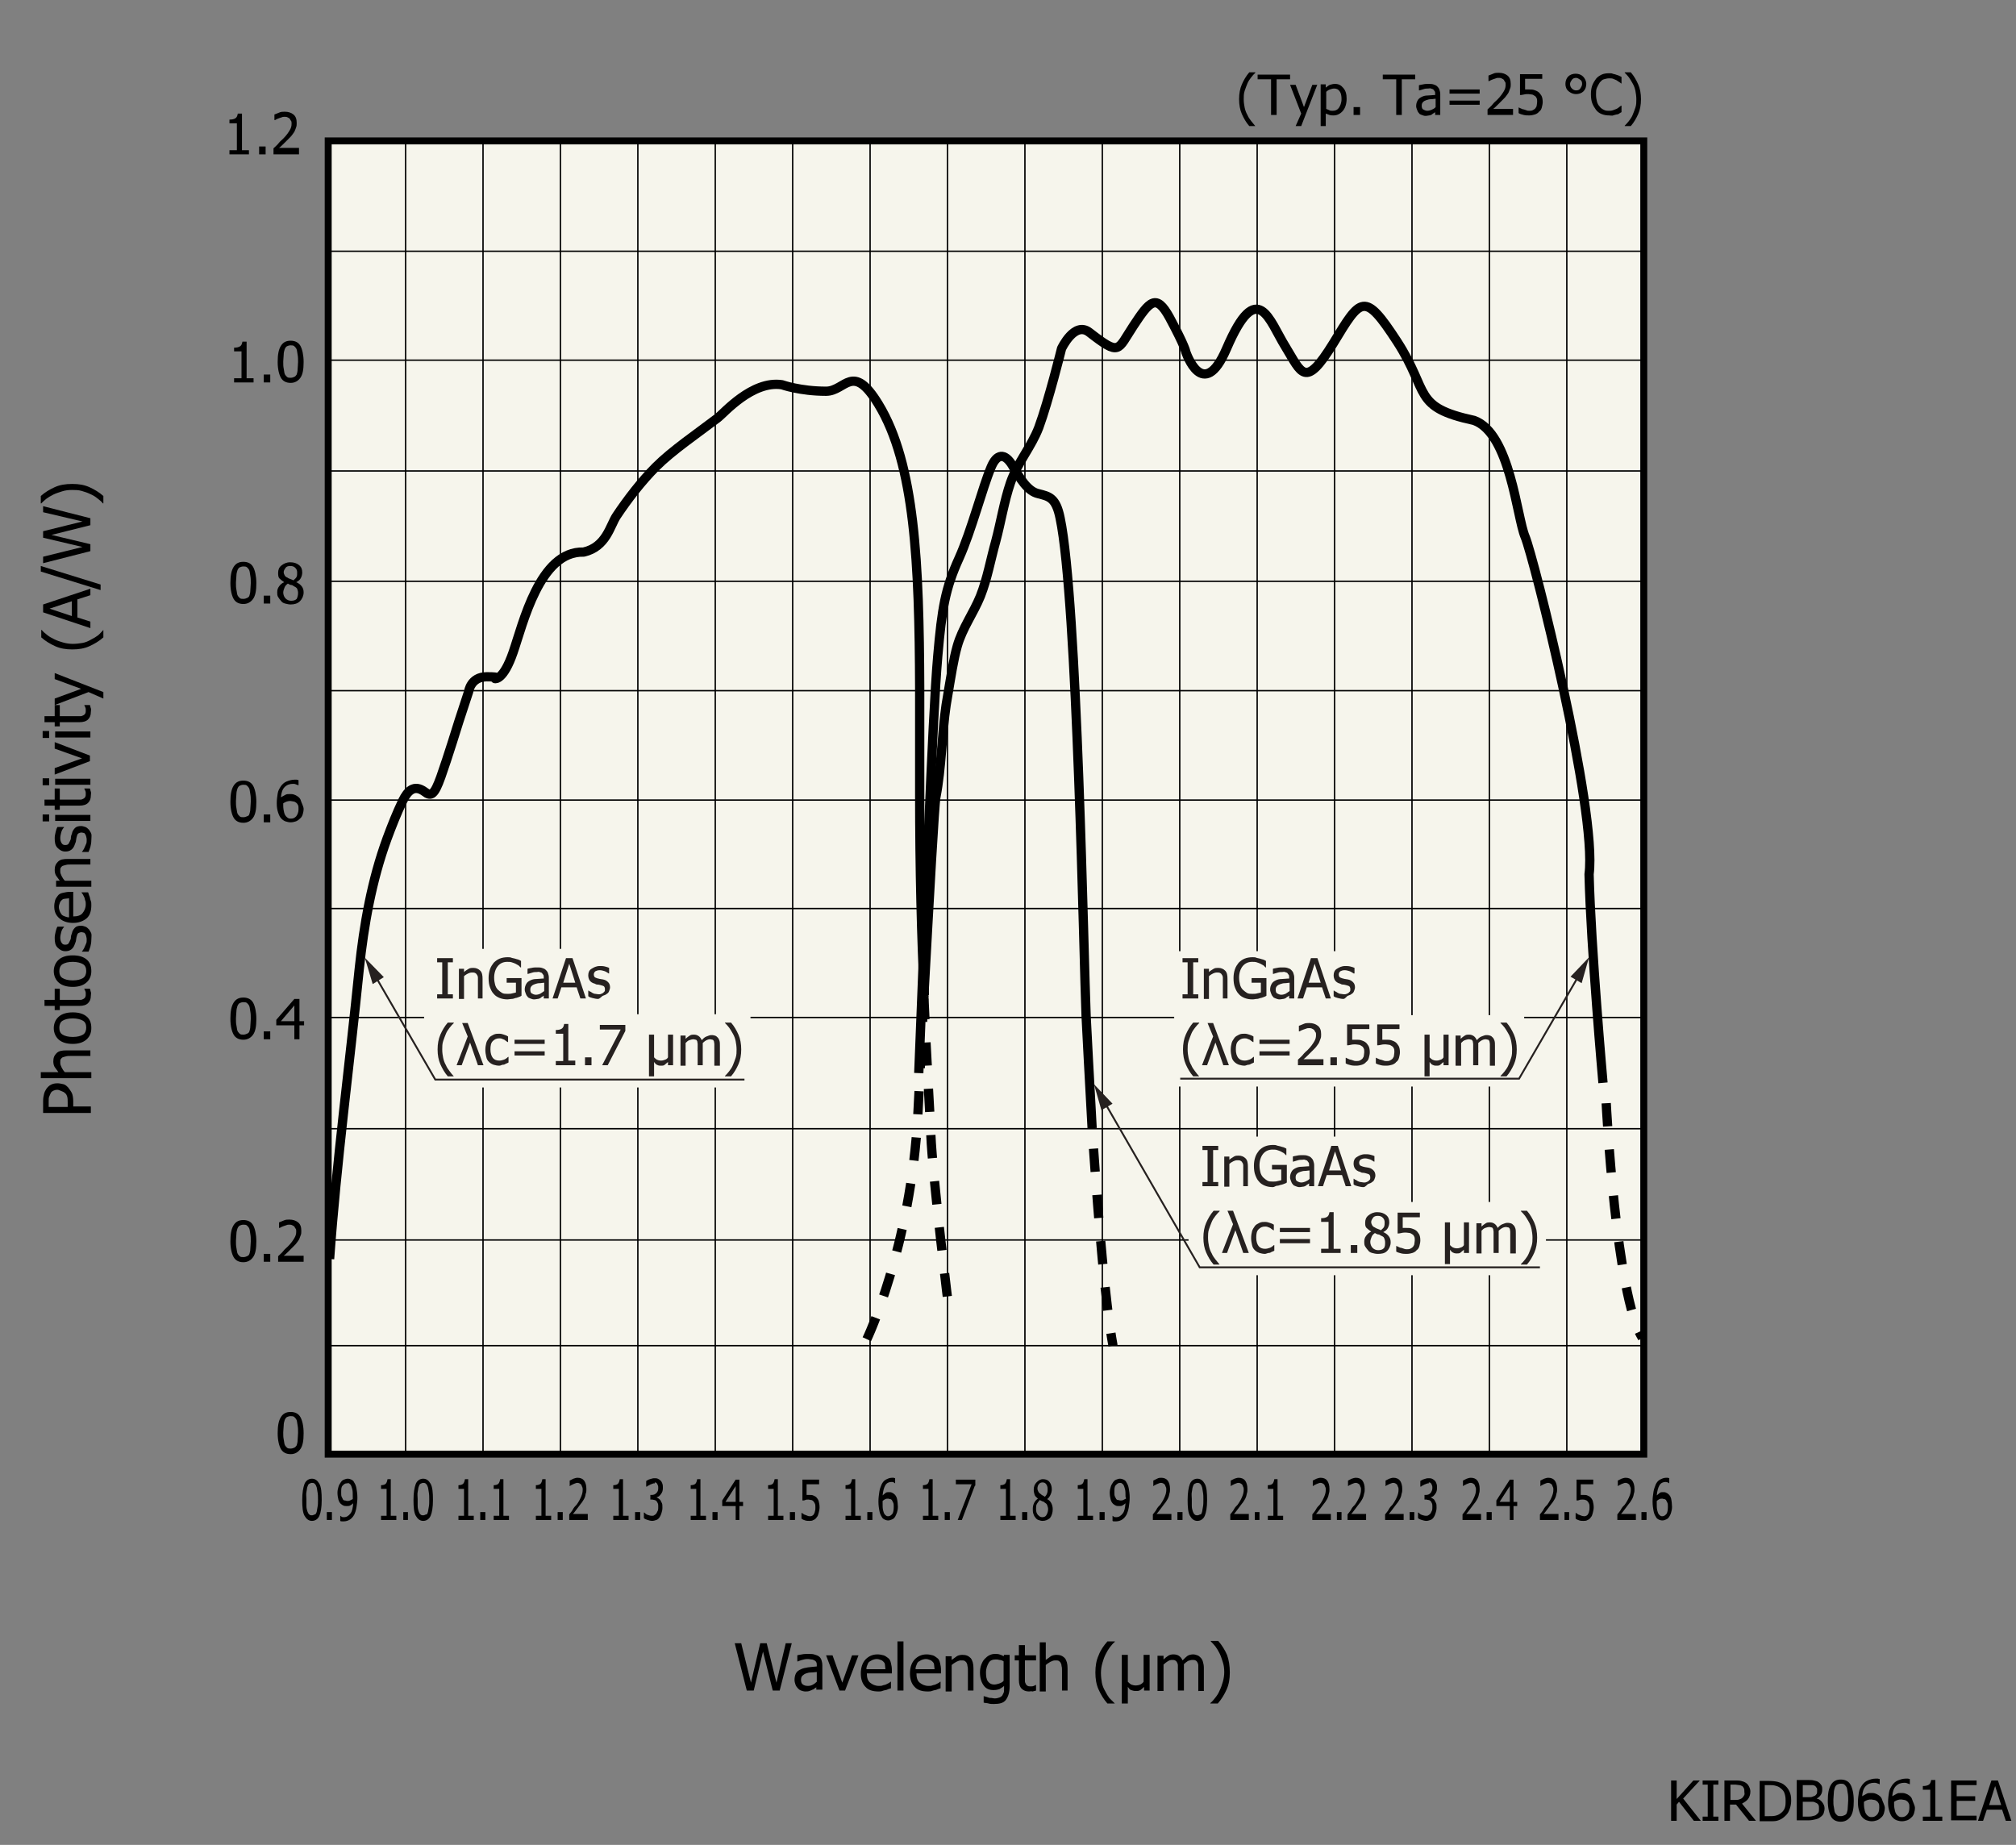 <?xml version="1.0" encoding="utf-8"?>
<!-- Generator: Adobe Illustrator 22.1.0, SVG Export Plug-In . SVG Version: 6.00 Build 0)  -->
<svg version="1.1" xmlns="http://www.w3.org/2000/svg" xmlns:xlink="http://www.w3.org/1999/xlink" x="0px" y="0px"
	 viewBox="0 0 434.9 398" style="enable-background:new 0 0 434.9 398;" xml:space="preserve">
<rect x="0" y="0" width="434.9" height="398" fill="#808080" stroke="none"/>
<style type="text/css">
	.st0{fill:#F6F5EC;stroke:#000000;stroke-width:1.5;}
	.st1{fill:none;stroke:#000000;stroke-width:0.3;}
	.st2{fill:#F6F5EC;}
	.st3{fill:none;stroke:#262120;stroke-width:0.4;}
	.st4{fill:#262120;}
	.st5{fill:none;stroke:#000000;stroke-width:2;stroke-linejoin:round;stroke-dasharray:5,5;}
	.st6{fill:none;stroke:#000000;stroke-width:2;stroke-linejoin:round;}
</style>
<g id="レイヤー_1">
</g>
<g id="レイヤー_2">
	<g>
		<path d="M170.8,354.5l-2.6,10.2h-1.5l-2.1-8.4l-2,8.4h-1.5l-2.6-10.2h1.4l2.1,8.5l2-8.5h1.4l2.1,8.5l2-8.5H170.8z"/>
		<path d="M176.2,363.9c-0.1,0.1-0.2,0.2-0.4,0.3c-0.2,0.1-0.3,0.3-0.5,0.3c-0.2,0.1-0.4,0.2-0.7,0.3s-0.5,0.1-0.9,0.1
			c-0.3,0-0.6-0.1-0.9-0.2s-0.5-0.3-0.7-0.5c-0.2-0.2-0.4-0.5-0.5-0.8c-0.1-0.3-0.2-0.6-0.2-1c0-0.5,0.1-1,0.3-1.4
			c0.2-0.4,0.6-0.7,1.1-0.9c0.4-0.2,0.9-0.3,1.5-0.4c0.6-0.1,1.2-0.1,1.9-0.2v-0.2c0-0.3,0-0.5-0.1-0.7c-0.1-0.2-0.2-0.3-0.4-0.4
			c-0.2-0.1-0.4-0.2-0.6-0.2c-0.2,0-0.5-0.1-0.7-0.1c-0.3,0-0.6,0-1,0.1c-0.4,0.1-0.8,0.2-1.2,0.4H172v-1.3c0.2-0.1,0.6-0.1,1-0.2
			s0.9-0.1,1.3-0.1c0.5,0,1,0,1.3,0.1s0.7,0.2,1,0.4c0.3,0.2,0.5,0.5,0.6,0.8s0.2,0.7,0.2,1.2v5.2h-1.3V363.9z M176.2,362.8v-2.1
			c-0.3,0-0.7,0.1-1.2,0.1c-0.5,0-0.8,0.1-1.1,0.2c-0.3,0.1-0.6,0.3-0.8,0.5c-0.2,0.2-0.3,0.5-0.3,0.9c0,0.4,0.1,0.8,0.4,1
			s0.6,0.3,1.1,0.3c0.4,0,0.8-0.1,1.1-0.3C175.6,363.3,175.9,363.1,176.2,362.8z"/>
		<path d="M185.2,357.1l-2.9,7.6h-1.2l-2.9-7.6h1.4l2.1,5.9l2.1-5.9H185.2z"/>
		<path d="M189.5,364.9c-1.2,0-2.2-0.3-2.8-1c-0.7-0.7-1-1.7-1-2.9c0-1.2,0.3-2.2,1-3c0.7-0.7,1.5-1.1,2.6-1.1
			c0.5,0,0.9,0.1,1.3,0.2s0.7,0.4,1,0.6s0.5,0.6,0.6,1.1c0.1,0.4,0.2,0.9,0.2,1.5v0.7H187c0,0.9,0.2,1.6,0.7,2s1.1,0.7,1.9,0.7
			c0.3,0,0.6,0,0.8-0.1s0.5-0.1,0.7-0.2c0.2-0.1,0.4-0.2,0.6-0.3c0.2-0.1,0.3-0.2,0.4-0.3h0.1v1.4c-0.2,0.1-0.3,0.1-0.6,0.2
			c-0.2,0.1-0.4,0.2-0.6,0.2c-0.3,0.1-0.5,0.1-0.7,0.2S189.8,364.9,189.5,364.9z M191,360c0-0.3-0.1-0.6-0.1-0.9s-0.2-0.5-0.3-0.6
			c-0.2-0.2-0.3-0.3-0.6-0.4s-0.5-0.2-0.9-0.2c-0.3,0-0.6,0.1-0.9,0.2c-0.2,0.1-0.5,0.3-0.7,0.4c-0.2,0.2-0.3,0.4-0.4,0.7
			c-0.1,0.2-0.2,0.5-0.2,0.9H191z"/>
		<path d="M194.9,364.7h-1.3v-10.6h1.3V364.7z"/>
		<path d="M200.1,364.9c-1.2,0-2.2-0.3-2.8-1c-0.7-0.7-1-1.7-1-2.9c0-1.2,0.3-2.2,1-3c0.7-0.7,1.5-1.1,2.6-1.1
			c0.5,0,0.9,0.1,1.3,0.2s0.7,0.4,1,0.6s0.5,0.6,0.6,1.1c0.1,0.4,0.2,0.9,0.2,1.5v0.7h-5.3c0,0.9,0.2,1.6,0.7,2s1.1,0.7,1.9,0.7
			c0.3,0,0.6,0,0.8-0.1s0.5-0.1,0.7-0.2c0.2-0.1,0.4-0.2,0.6-0.3c0.2-0.1,0.3-0.2,0.4-0.3h0.1v1.4c-0.2,0.1-0.3,0.1-0.6,0.2
			c-0.2,0.1-0.4,0.2-0.6,0.2c-0.3,0.1-0.5,0.1-0.7,0.2S200.4,364.9,200.1,364.9z M201.6,360c0-0.3-0.1-0.6-0.1-0.9s-0.2-0.5-0.3-0.6
			c-0.2-0.2-0.3-0.3-0.6-0.4s-0.5-0.2-0.9-0.2c-0.3,0-0.6,0.1-0.9,0.2c-0.2,0.1-0.5,0.3-0.7,0.4c-0.2,0.2-0.3,0.4-0.4,0.7
			c-0.1,0.2-0.2,0.5-0.2,0.9H201.6z"/>
		<path d="M210.1,364.7h-1.3v-4.3c0-0.4,0-0.7-0.1-1c0-0.3-0.1-0.5-0.2-0.7c-0.1-0.2-0.3-0.3-0.4-0.4c-0.2-0.1-0.4-0.1-0.8-0.1
			c-0.3,0-0.6,0.1-1,0.3c-0.3,0.2-0.7,0.4-1,0.7v5.7h-1.3v-7.6h1.3v0.8c0.4-0.3,0.8-0.6,1.1-0.8s0.8-0.3,1.2-0.3
			c0.8,0,1.3,0.2,1.8,0.7c0.4,0.5,0.6,1.2,0.6,2.2V364.7z"/>
		<path d="M212.2,365.9c0.1,0,0.2,0.1,0.4,0.1c0.2,0.1,0.4,0.1,0.6,0.2c0.2,0.1,0.5,0.1,0.7,0.1s0.4,0.1,0.7,0.1
			c0.4,0,0.7-0.1,1-0.2s0.5-0.3,0.6-0.4c0.1-0.2,0.2-0.4,0.3-0.6s0.1-0.5,0.1-0.8v-0.7c-0.3,0.3-0.7,0.5-1,0.7
			c-0.3,0.1-0.7,0.2-1.3,0.2c-0.9,0-1.6-0.3-2.1-1s-0.8-1.6-0.8-2.8c0-0.6,0.1-1.2,0.3-1.7c0.2-0.5,0.4-0.9,0.7-1.2
			c0.3-0.3,0.6-0.6,1-0.8s0.8-0.3,1.2-0.3c0.4,0,0.7,0,1,0.1c0.3,0.1,0.6,0.2,0.9,0.4l0.1-0.3h1.2v6.8c0,1.3-0.3,2.2-0.8,2.9
			s-1.4,0.9-2.6,0.9c-0.4,0-0.8,0-1.1-0.1s-0.8-0.1-1.1-0.2L212.2,365.9L212.2,365.9z M216.5,362.6v-4.2c-0.3-0.2-0.6-0.3-0.9-0.3
			c-0.3-0.1-0.5-0.1-0.8-0.1c-0.7,0-1.2,0.2-1.5,0.7s-0.6,1.2-0.6,2.1c0,0.8,0.1,1.5,0.4,1.9s0.7,0.7,1.4,0.7c0.3,0,0.7-0.1,1-0.2
			S216.3,362.9,216.5,362.6z"/>
		<path d="M222,364.9c-0.7,0-1.2-0.2-1.6-0.6c-0.4-0.4-0.6-1-0.6-1.9v-4.2h-0.9v-1.1h0.9v-2.2h1.3v2.2h2.4v1.1h-2.4v3.6
			c0,0.4,0,0.7,0,0.9s0.1,0.4,0.2,0.6c0.1,0.2,0.2,0.3,0.4,0.4c0.2,0.1,0.4,0.1,0.7,0.1c0.2,0,0.4,0,0.6-0.1
			c0.2-0.1,0.3-0.1,0.4-0.2h0.1v1.2c-0.2,0.1-0.5,0.1-0.7,0.2C222.4,364.8,222.2,364.9,222,364.9z"/>
		<path d="M230.4,364.7h-1.3v-4.3c0-0.4,0-0.7-0.1-1c0-0.3-0.1-0.5-0.2-0.7c-0.1-0.2-0.3-0.3-0.4-0.4c-0.2-0.1-0.4-0.1-0.8-0.1
			c-0.3,0-0.6,0.1-1,0.3c-0.3,0.2-0.7,0.4-1,0.7v5.7h-1.3v-10.6h1.3v3.8c0.4-0.3,0.8-0.6,1.1-0.8s0.8-0.3,1.2-0.3
			c0.8,0,1.3,0.2,1.8,0.7c0.4,0.5,0.6,1.2,0.6,2.2V364.7z"/>
		<path d="M240.5,367.5h-1.6c-0.8-0.9-1.4-1.9-1.9-3s-0.7-2.3-0.7-3.7c0-1.4,0.2-2.6,0.7-3.7c0.4-1.1,1.1-2.1,1.9-3h1.6v0.1
			c-0.4,0.3-0.7,0.7-1.1,1.2c-0.3,0.4-0.6,0.9-0.9,1.5c-0.3,0.6-0.5,1.2-0.7,1.9s-0.3,1.4-0.3,2.1c0,0.8,0.1,1.5,0.2,2.1
			s0.4,1.3,0.7,1.8c0.3,0.6,0.6,1.1,0.9,1.5C239.8,366.8,240.1,367.1,240.5,367.5L240.5,367.5z"/>
		<path d="M248,364.7h-1.2v-0.8h0c-0.3,0.3-0.5,0.5-0.8,0.7s-0.6,0.2-1,0.2c-0.4,0-0.7-0.1-1-0.2s-0.5-0.4-0.7-0.7v3.6h-1.3v-10.5
			h1.3v5.8c0.2,0.2,0.4,0.4,0.7,0.6c0.3,0.1,0.6,0.2,1,0.2c0.4,0,0.8-0.1,1-0.2s0.5-0.3,0.7-0.6v-5.8h1.3V364.7z"/>
		<path d="M258.5,364.7v-4.4c0-0.4,0-0.7,0-1c0-0.3-0.1-0.5-0.2-0.7c-0.1-0.2-0.2-0.3-0.4-0.4s-0.4-0.1-0.7-0.1
			c-0.3,0-0.5,0.1-0.9,0.2c-0.3,0.2-0.6,0.4-0.9,0.7c0,0.1,0,0.2,0,0.3c0,0.1,0,0.2,0,0.4v5h-1.3v-4.4c0-0.4,0-0.7,0-1
			c0-0.3-0.1-0.5-0.2-0.7c-0.1-0.2-0.2-0.3-0.4-0.4s-0.4-0.1-0.7-0.1c-0.3,0-0.6,0.1-0.9,0.3s-0.6,0.4-0.9,0.7v5.7h-1.3v-7.6h1.3
			v0.8c0.3-0.3,0.7-0.6,1-0.8c0.3-0.2,0.7-0.3,1.1-0.3c0.5,0,0.9,0.1,1.2,0.3s0.6,0.5,0.8,1c0.4-0.4,0.8-0.8,1.1-1s0.8-0.3,1.2-0.3
			c0.3,0,0.6,0.1,0.9,0.2c0.3,0.1,0.5,0.3,0.7,0.5c0.2,0.2,0.4,0.5,0.5,0.9c0.1,0.3,0.2,0.8,0.2,1.3v5H258.5z"/>
		<path d="M265.3,360.8c0,1.4-0.2,2.6-0.7,3.7s-1.1,2.1-1.9,3h-1.6v-0.1c0.4-0.3,0.7-0.7,1.1-1.2c0.4-0.5,0.7-1,0.9-1.5
			c0.3-0.6,0.5-1.2,0.7-1.9c0.2-0.7,0.3-1.4,0.3-2.1c0-0.8-0.1-1.5-0.3-2.1s-0.4-1.3-0.7-1.9s-0.6-1.1-0.9-1.5s-0.7-0.8-1-1.1v-0.1
			h1.6c0.8,0.9,1.4,1.9,1.9,3C265.1,358.1,265.3,359.4,265.3,360.8z"/>
	</g>
	<g>
		<path d="M12.4,233.7c0.4,0,0.9,0.1,1.3,0.2s0.7,0.4,1,0.7c0.3,0.4,0.6,0.8,0.8,1.2s0.3,1.1,0.3,1.8v1.1h3.8v1.4H9.3v-2.6
			c0-0.6,0.1-1.1,0.2-1.5s0.3-0.8,0.5-1.1c0.3-0.4,0.6-0.7,1-0.9S11.8,233.7,12.4,233.7z M12.4,235.1c-0.4,0-0.7,0.1-0.9,0.2
			s-0.5,0.3-0.6,0.6c-0.1,0.2-0.2,0.5-0.3,0.7s-0.1,0.6-0.1,1.1v1.1h4.1v-0.9c0-0.5,0-1-0.1-1.3s-0.2-0.6-0.5-0.8
			c-0.2-0.2-0.4-0.3-0.7-0.4S12.7,235.1,12.4,235.1z"/>
		<path d="M19.5,226.5v1.3h-4.3c-0.4,0-0.7,0-1,0.1s-0.5,0.1-0.7,0.2c-0.2,0.1-0.3,0.3-0.4,0.4s-0.1,0.4-0.1,0.8
			c0,0.3,0.1,0.6,0.3,1s0.4,0.7,0.7,1h5.7v1.3H8.8v-1.3h3.8c-0.3-0.4-0.6-0.8-0.8-1.1s-0.3-0.8-0.3-1.2c0-0.8,0.2-1.3,0.7-1.8
			s1.2-0.6,2.1-0.6H19.5z"/>
		<path d="M15.7,218.4c1.3,0,2.3,0.3,3,0.9s1,1.4,1,2.5c0,1.1-0.4,1.9-1.1,2.5s-1.7,0.9-2.9,0.9c-1.3,0-2.3-0.3-3-0.9
			s-1.1-1.5-1.1-2.5c0-1,0.4-1.9,1.1-2.5S14.4,218.4,15.7,218.4z M15.7,219.7c-1,0-1.7,0.2-2.2,0.5s-0.7,0.9-0.7,1.5
			c0,0.7,0.2,1.2,0.7,1.5s1.2,0.5,2.2,0.5c1,0,1.7-0.2,2.2-0.5s0.7-0.9,0.7-1.5c0-0.7-0.2-1.2-0.7-1.5S16.6,219.7,15.7,219.7z"/>
		<path d="M19.6,214.8c0,0.7-0.2,1.2-0.6,1.6s-1,0.6-1.9,0.6h-4.2v0.9h-1.1V217H9.6v-1.3h2.2v-2.4h1.1v2.4h3.6c0.4,0,0.7,0,0.9,0
			s0.4-0.1,0.6-0.2c0.2-0.1,0.3-0.2,0.4-0.4s0.1-0.4,0.1-0.7c0-0.2,0-0.4-0.1-0.6s-0.1-0.3-0.2-0.4v-0.1h1.2
			c0.1,0.2,0.1,0.5,0.2,0.7S19.6,214.6,19.6,214.8z"/>
		<path d="M15.7,206.1c1.3,0,2.3,0.3,3,0.9s1,1.4,1,2.5c0,1.1-0.4,1.9-1.1,2.5s-1.7,0.9-2.9,0.9c-1.3,0-2.3-0.3-3-0.9
			s-1.1-1.5-1.1-2.5c0-1,0.4-1.9,1.1-2.5S14.4,206.1,15.7,206.1z M15.7,207.5c-1,0-1.7,0.2-2.2,0.5s-0.7,0.9-0.7,1.5
			c0,0.7,0.2,1.2,0.7,1.5s1.2,0.5,2.2,0.5c1,0,1.7-0.2,2.2-0.5s0.7-0.9,0.7-1.5c0-0.7-0.2-1.2-0.7-1.5S16.6,207.5,15.7,207.5z"/>
		<path d="M19.7,202.8c0,0.5-0.1,1-0.2,1.4s-0.3,0.8-0.4,1.1h-1.4v-0.1c0.1-0.1,0.2-0.2,0.3-0.4s0.2-0.3,0.3-0.6
			c0.1-0.2,0.2-0.5,0.3-0.7s0.1-0.5,0.1-0.8c0-0.2,0-0.4-0.1-0.7s-0.1-0.4-0.2-0.5c-0.1-0.2-0.2-0.3-0.3-0.3s-0.3-0.1-0.5-0.1
			c-0.3,0-0.5,0.1-0.7,0.2s-0.3,0.5-0.4,0.9c0,0.2-0.1,0.4-0.1,0.6s-0.1,0.5-0.2,0.7c-0.2,0.6-0.4,1-0.8,1.3s-0.8,0.4-1.3,0.4
			c-0.7,0-1.2-0.3-1.7-0.8s-0.6-1.2-0.6-2.1c0-0.4,0.1-0.9,0.2-1.3s0.2-0.8,0.4-1.1h1.4v0.1c-0.3,0.3-0.5,0.7-0.6,1.1
			s-0.2,0.8-0.2,1.2c0,0.4,0.1,0.8,0.3,1.1s0.4,0.4,0.8,0.4c0.3,0,0.6-0.1,0.7-0.3s0.3-0.5,0.4-0.8c0.1-0.2,0.1-0.4,0.1-0.6
			s0.1-0.5,0.2-0.7c0.1-0.6,0.4-1,0.7-1.3c0.3-0.3,0.8-0.4,1.3-0.4c0.3,0,0.6,0.1,0.9,0.2s0.5,0.3,0.8,0.6c0.2,0.3,0.4,0.6,0.5,0.9
			S19.7,202.2,19.7,202.8z"/>
		<path d="M19.7,195.3c0,1.2-0.3,2.2-1,2.8s-1.7,1-2.9,1c-1.2,0-2.2-0.3-3-1s-1.1-1.5-1.1-2.6c0-0.5,0.1-0.9,0.2-1.3s0.4-0.7,0.6-1
			s0.6-0.5,1.1-0.6s0.9-0.2,1.5-0.2h0.7v5.3c0.9,0,1.6-0.2,2-0.7s0.7-1.1,0.7-1.9c0-0.3,0-0.6-0.1-0.8s-0.1-0.5-0.2-0.7
			c-0.1-0.2-0.2-0.4-0.3-0.6s-0.2-0.3-0.3-0.4v-0.1H19c0.1,0.2,0.1,0.3,0.2,0.6s0.2,0.4,0.2,0.6c0.1,0.3,0.1,0.5,0.2,0.7
			S19.7,194.9,19.7,195.3z M14.8,193.8c-0.3,0-0.6,0.1-0.9,0.1s-0.5,0.2-0.6,0.3c-0.2,0.2-0.3,0.3-0.4,0.6s-0.2,0.5-0.2,0.9
			c0,0.3,0.1,0.6,0.2,0.9s0.3,0.5,0.4,0.7c0.2,0.2,0.4,0.3,0.7,0.4s0.5,0.2,0.9,0.2V193.8z"/>
		<path d="M19.5,185.2v1.3h-4.3c-0.4,0-0.7,0-1,0.1s-0.5,0.1-0.7,0.2c-0.2,0.1-0.3,0.3-0.4,0.4s-0.1,0.4-0.1,0.8
			c0,0.3,0.1,0.6,0.3,1s0.4,0.7,0.7,1h5.7v1.3h-7.6v-1.3h0.8c-0.3-0.4-0.6-0.8-0.8-1.1s-0.3-0.8-0.3-1.2c0-0.8,0.2-1.3,0.7-1.8
			s1.2-0.6,2.1-0.6H19.5z"/>
		<path d="M19.7,181.3c0,0.5-0.1,1-0.2,1.4s-0.3,0.8-0.4,1.1h-1.4v-0.1c0.1-0.1,0.2-0.2,0.3-0.4s0.2-0.3,0.3-0.6
			c0.1-0.2,0.2-0.5,0.3-0.7s0.1-0.5,0.1-0.8c0-0.2,0-0.4-0.1-0.7s-0.1-0.4-0.2-0.5c-0.1-0.2-0.2-0.3-0.3-0.3s-0.3-0.1-0.5-0.1
			c-0.3,0-0.5,0.1-0.7,0.2s-0.3,0.5-0.4,0.9c0,0.2-0.1,0.4-0.1,0.6s-0.1,0.5-0.2,0.7c-0.2,0.6-0.4,1-0.8,1.3s-0.8,0.4-1.3,0.4
			c-0.7,0-1.2-0.3-1.7-0.8s-0.6-1.2-0.6-2.1c0-0.4,0.1-0.9,0.2-1.3s0.2-0.8,0.4-1.1h1.4v0.1c-0.3,0.3-0.5,0.7-0.6,1.1
			s-0.2,0.8-0.2,1.2c0,0.4,0.1,0.8,0.3,1.1s0.4,0.4,0.8,0.4c0.3,0,0.6-0.1,0.7-0.3s0.3-0.5,0.4-0.8c0.1-0.2,0.1-0.4,0.1-0.6
			s0.1-0.5,0.2-0.7c0.1-0.6,0.4-1,0.7-1.3c0.3-0.3,0.8-0.4,1.3-0.4c0.3,0,0.6,0.1,0.9,0.2s0.5,0.3,0.8,0.6c0.2,0.3,0.4,0.6,0.5,0.9
			S19.7,180.8,19.7,181.3z"/>
		<path d="M10.6,175.7v1.5H9.2v-1.5H10.6z M19.5,175.8v1.3h-7.6v-1.3H19.5z"/>
		<path d="M19.6,171.6c0,0.7-0.2,1.2-0.6,1.6s-1,0.6-1.9,0.6h-4.2v0.9h-1.1v-0.9H9.6v-1.3h2.2v-2.4h1.1v2.4h3.6c0.4,0,0.7,0,0.9,0
			s0.4-0.1,0.6-0.2c0.2-0.1,0.3-0.2,0.4-0.4s0.1-0.4,0.1-0.7c0-0.2,0-0.4-0.1-0.6s-0.1-0.3-0.2-0.4v-0.1h1.2
			c0.1,0.2,0.1,0.5,0.2,0.7S19.6,171.4,19.6,171.6z"/>
		<path d="M10.6,167.9v1.5H9.2v-1.5H10.6z M19.5,168v1.3h-7.6V168H19.5z"/>
		<path d="M11.8,160.1l7.6,2.9v1.2l-7.6,2.9v-1.4l5.9-2.1l-5.9-2.1V160.1z"/>
		<path d="M10.6,157.7v1.5H9.2v-1.5H10.6z M19.5,157.8v1.3h-7.6v-1.3H19.5z"/>
		<path d="M19.6,153.6c0,0.7-0.2,1.2-0.6,1.6s-1,0.6-1.9,0.6h-4.2v0.9h-1.1v-0.9H9.6v-1.3h2.2v-2.4h1.1v2.4h3.6c0.4,0,0.7,0,0.9,0
			s0.4-0.1,0.6-0.2c0.2-0.1,0.3-0.2,0.4-0.4s0.1-0.4,0.1-0.7c0-0.2,0-0.4-0.1-0.6s-0.1-0.3-0.2-0.4v-0.1h1.2
			c0.1,0.2,0.1,0.5,0.2,0.7S19.6,153.4,19.6,153.6z"/>
		<path d="M11.8,145.2l10.5,4.1v1.4l-3.2-1.4l-7.3,2.8v-1.4l5.7-2.1l-5.7-2.1V145.2z"/>
		<path d="M22.3,135.9v1.6c-0.9,0.8-1.9,1.4-3,1.9s-2.3,0.7-3.7,0.7c-1.4,0-2.6-0.2-3.7-0.7s-2.1-1.1-3-1.9v-1.6h0.1
			c0.3,0.4,0.7,0.7,1.2,1.1s0.9,0.6,1.5,0.9c0.6,0.3,1.2,0.5,1.9,0.7s1.4,0.3,2.1,0.3c0.8,0,1.5-0.1,2.1-0.2s1.3-0.4,1.8-0.7
			c0.6-0.3,1.1-0.6,1.5-0.9S21.9,136.3,22.3,135.9L22.3,135.9z"/>
		<path d="M19.5,135.5l-10.2-3.4v-1.7l10.2-3.4v1.4l-2.8,0.9v3.9l2.8,0.9V135.5z M15.5,129.7l-4.8,1.6l4.8,1.6V129.7z"/>
		<path d="M8.8,122.1l12.9,4v1.2l-12.9-4V122.1z"/>
		<path d="M9.3,109.2l10.2,2.6v1.5l-8.4,2.1l8.4,2v1.5l-10.2,2.6v-1.4l8.5-2.1l-8.5-2v-1.4l8.5-2.1l-8.5-2V109.2z"/>
		<path d="M15.6,104.4c1.4,0,2.6,0.2,3.7,0.7s2.1,1.1,3,1.9v1.6h-0.1c-0.3-0.4-0.7-0.7-1.2-1.1s-1-0.7-1.5-0.9
			c-0.6-0.3-1.2-0.5-1.9-0.7s-1.4-0.2-2.1-0.2c-0.8,0-1.5,0.1-2.1,0.3s-1.3,0.4-1.9,0.7s-1.1,0.6-1.5,0.9s-0.8,0.7-1.1,1H8.8V107
			c0.9-0.8,1.9-1.4,3-1.9S14.1,104.4,15.6,104.4z"/>
	</g>
	<g>
		<path d="M366.9,392.8h-1.5l-3.2-4.1l-0.5,0.6v3.5h-1.2v-8.7h1.2v4l3.6-4h1.4l-3.6,3.9L366.9,392.8z"/>
		<path d="M370.7,392.8h-3.4v-0.9h1.1V385h-1.1v-0.9h3.4v0.9h-1.1v6.9h1.1V392.8z"/>
		<path d="M378.8,392.8h-1.5l-2.8-3.5h-1.3v3.5h-1.2v-8.7h2.3c0.5,0,0.9,0,1.3,0.1s0.7,0.2,1,0.4c0.3,0.2,0.5,0.4,0.7,0.8
			s0.3,0.7,0.3,1.1c0,0.6-0.2,1.2-0.5,1.6s-0.8,0.7-1.3,1L378.8,392.8z M376.3,386.5c0-0.3,0-0.5-0.1-0.7s-0.2-0.4-0.4-0.5
			c-0.2-0.1-0.4-0.2-0.6-0.2s-0.5-0.1-0.8-0.1h-1.1v3.3h1c0.3,0,0.6,0,0.9-0.1s0.5-0.2,0.7-0.4c0.2-0.2,0.3-0.4,0.4-0.6
			S376.3,386.9,376.3,386.5z"/>
		<path d="M386.4,388.5c0,0.8-0.2,1.5-0.5,2.2s-0.8,1.1-1.3,1.5c-0.4,0.3-0.9,0.5-1.3,0.6s-1,0.1-1.7,0.1h-2v-8.7h2
			c0.8,0,1.5,0.1,1.9,0.2s0.9,0.3,1.2,0.5c0.6,0.4,1,0.9,1.3,1.5S386.4,387.6,386.4,388.5z M385.2,388.4c0-0.7-0.1-1.2-0.3-1.7
			s-0.6-0.8-1-1.1c-0.3-0.2-0.6-0.3-1-0.4s-0.8-0.1-1.3-0.1h-0.9v6.7h0.9c0.5,0,1,0,1.4-0.1s0.7-0.2,1.1-0.5
			c0.4-0.3,0.7-0.6,0.9-1.1S385.2,389.1,385.2,388.4z"/>
		<path d="M393.6,390.1c0,0.4-0.1,0.8-0.2,1.1s-0.4,0.6-0.7,0.8c-0.3,0.3-0.7,0.4-1.1,0.5s-0.9,0.2-1.5,0.2h-2.5v-8.7h2.3
			c0.6,0,1.1,0,1.4,0.1s0.6,0.1,0.9,0.3c0.3,0.2,0.5,0.4,0.7,0.7s0.2,0.6,0.2,1c0,0.4-0.1,0.8-0.3,1.1s-0.5,0.6-0.9,0.8v0
			c0.5,0.1,0.9,0.4,1.2,0.8S393.6,389.6,393.6,390.1z M392,386.2c0-0.2,0-0.4-0.1-0.5s-0.2-0.3-0.3-0.4c-0.2-0.1-0.4-0.2-0.6-0.2
			s-0.5,0-1,0h-1.1v2.6h1.3c0.4,0,0.6,0,0.8-0.1s0.3-0.1,0.5-0.2c0.2-0.1,0.3-0.3,0.4-0.4S392,386.5,392,386.2z M392.4,390.2
			c0-0.3,0-0.6-0.1-0.8s-0.3-0.4-0.6-0.5c-0.2-0.1-0.4-0.2-0.6-0.2s-0.5,0-0.9,0h-1.3v3.2h0.9c0.5,0,0.9,0,1.2-0.1s0.6-0.1,0.8-0.3
			c0.2-0.2,0.4-0.3,0.5-0.5S392.4,390.5,392.4,390.2z"/>
		<path d="M399.9,388.5c0,1.6-0.2,2.7-0.7,3.4s-1.2,1.1-2.1,1.1c-1,0-1.7-0.4-2.1-1.1s-0.7-1.9-0.7-3.4c0-1.6,0.2-2.7,0.7-3.5
			s1.2-1.1,2.1-1.1c1,0,1.7,0.4,2.1,1.1S399.9,386.9,399.9,388.5z M398.4,391.1c0.1-0.3,0.2-0.7,0.2-1.1s0.1-1,0.1-1.6
			c0-0.6,0-1.1-0.1-1.6s-0.1-0.8-0.2-1.1c-0.1-0.3-0.3-0.5-0.5-0.7s-0.5-0.2-0.8-0.2c-0.3,0-0.6,0.1-0.8,0.2s-0.4,0.4-0.5,0.7
			c-0.1,0.3-0.2,0.7-0.2,1.1s-0.1,1-0.1,1.5c0,0.6,0,1.1,0.1,1.5s0.1,0.8,0.2,1.1c0.1,0.3,0.3,0.5,0.5,0.7s0.5,0.2,0.8,0.2
			c0.3,0,0.6-0.1,0.8-0.2S398.3,391.4,398.4,391.1z"/>
		<path d="M406.6,390c0,0.4-0.1,0.9-0.2,1.2s-0.3,0.7-0.6,0.9c-0.3,0.3-0.6,0.5-0.9,0.6s-0.7,0.2-1.1,0.2c-0.4,0-0.8-0.1-1.1-0.2
			s-0.6-0.3-0.9-0.6c-0.3-0.3-0.5-0.7-0.7-1.3s-0.3-1.2-0.3-2c0-0.8,0.1-1.4,0.2-2.1s0.4-1.1,0.7-1.6c0.3-0.4,0.7-0.8,1.2-1
			s1.1-0.4,1.7-0.4c0.2,0,0.4,0,0.5,0s0.3,0.1,0.4,0.1v1.1h-0.1c-0.1-0.1-0.3-0.1-0.5-0.2s-0.4-0.1-0.6-0.1c-0.7,0-1.3,0.2-1.8,0.7
			s-0.7,1.2-0.8,2.2c0.3-0.2,0.6-0.3,0.9-0.5s0.6-0.2,1-0.2c0.3,0,0.6,0,0.9,0.1s0.5,0.2,0.8,0.4c0.3,0.2,0.6,0.5,0.7,0.9
			S406.6,389.5,406.6,390z M405.4,390c0-0.4,0-0.7-0.1-0.9s-0.2-0.4-0.5-0.6c-0.2-0.1-0.3-0.2-0.5-0.2s-0.4-0.1-0.6-0.1
			c-0.3,0-0.5,0-0.8,0.1s-0.5,0.2-0.8,0.4c0,0.1,0,0.2,0,0.2s0,0.2,0,0.3c0,0.6,0.1,1.1,0.2,1.5s0.3,0.7,0.4,0.8
			c0.2,0.2,0.3,0.3,0.5,0.4s0.4,0.1,0.6,0.1c0.5,0,0.8-0.2,1.1-0.5S405.4,390.7,405.4,390z"/>
		<path d="M413.1,390c0,0.4-0.1,0.9-0.2,1.2s-0.3,0.7-0.6,0.9c-0.3,0.3-0.6,0.5-0.9,0.6s-0.7,0.2-1.1,0.2c-0.4,0-0.8-0.1-1.1-0.2
			s-0.6-0.3-0.9-0.6c-0.3-0.3-0.5-0.7-0.7-1.3s-0.3-1.2-0.3-2c0-0.8,0.1-1.4,0.2-2.1s0.4-1.1,0.7-1.6c0.3-0.4,0.7-0.8,1.2-1
			s1.1-0.4,1.7-0.4c0.2,0,0.4,0,0.5,0s0.3,0.1,0.4,0.1v1.1h-0.1c-0.1-0.1-0.3-0.1-0.5-0.2s-0.4-0.1-0.6-0.1c-0.7,0-1.3,0.2-1.8,0.7
			s-0.7,1.2-0.8,2.2c0.3-0.2,0.6-0.3,0.9-0.5s0.6-0.2,1-0.2c0.3,0,0.6,0,0.9,0.1s0.5,0.2,0.8,0.4c0.3,0.2,0.6,0.5,0.7,0.9
			S413.1,389.5,413.1,390z M411.9,390c0-0.4,0-0.7-0.1-0.9s-0.2-0.4-0.5-0.6c-0.2-0.1-0.3-0.2-0.5-0.2s-0.4-0.1-0.6-0.1
			c-0.3,0-0.5,0-0.8,0.1s-0.5,0.2-0.8,0.4c0,0.1,0,0.2,0,0.2s0,0.2,0,0.3c0,0.6,0.1,1.1,0.2,1.5s0.3,0.7,0.4,0.8
			c0.2,0.2,0.3,0.3,0.5,0.4s0.4,0.1,0.6,0.1c0.5,0,0.8-0.2,1.1-0.5S411.9,390.7,411.9,390z"/>
		<path d="M419.1,392.8h-4.3v-0.9h1.6v-5.8h-1.6v-0.8c0.6,0,1-0.1,1.3-0.3s0.4-0.5,0.5-1h0.9v7.9h1.5V392.8z"/>
		<path d="M420.9,392.8v-8.7h5.5v1h-4.3v2.4h4v1h-4v3.2h4.3v1H420.9z"/>
		<path d="M426.7,392.8l2.9-8.7h1.4l2.9,8.7h-1.2l-0.8-2.4h-3.3l-0.8,2.4H426.7z M431.7,389.4l-1.3-4.1l-1.3,4.1H431.7z"/>
	</g>
	<g>
		<rect x="70.8" y="30.4" class="st0" width="283.8" height="283.3"/>
		<path class="st0" d="M212.7,172.1"/>
	</g>
	<line class="st1" x1="70.8" y1="77.7" x2="354.5" y2="77.7"/>
	<line class="st1" x1="70.8" y1="125.4" x2="354.5" y2="125.4"/>
	<line class="st1" x1="70.8" y1="172.6" x2="354.5" y2="172.6"/>
	<line class="st1" x1="70.8" y1="219.5" x2="354.5" y2="219.5"/>
	<line class="st1" x1="70.8" y1="267.5" x2="354.5" y2="267.5"/>
	<line class="st1" x1="70.8" y1="290.3" x2="354.5" y2="290.3"/>
	<line class="st1" x1="70.8" y1="101.6" x2="354.5" y2="101.6"/>
	<line class="st1" x1="70.8" y1="149" x2="354.5" y2="149"/>
	<line class="st1" x1="70.8" y1="196" x2="354.5" y2="196"/>
	<line class="st1" x1="70.8" y1="243.5" x2="354.5" y2="243.5"/>
	<line class="st1" x1="70.8" y1="54.2" x2="354.5" y2="54.2"/>
	<line class="st1" x1="171" y1="30.4" x2="171" y2="313.7"/>
	<line class="st1" x1="104.2" y1="30.4" x2="104.2" y2="313.7"/>
	<line class="st1" x1="87.5" y1="30.4" x2="87.5" y2="313.7"/>
	<line class="st1" x1="70.8" y1="30.4" x2="70.8" y2="313.7"/>
	<line class="st1" x1="120.9" y1="30.4" x2="120.9" y2="313.7"/>
	<line class="st1" x1="154.3" y1="30.4" x2="154.3" y2="313.7"/>
	<line class="st1" x1="187.7" y1="30.4" x2="187.7" y2="313.7"/>
	<line class="st1" x1="221.1" y1="30.4" x2="221.1" y2="313.7"/>
	<line class="st1" x1="137.6" y1="30.4" x2="137.6" y2="313.7"/>
	<line class="st1" x1="204.4" y1="30.4" x2="204.4" y2="313.7"/>
	<line class="st1" x1="237.8" y1="30.4" x2="237.8" y2="313.7"/>
	<line class="st1" x1="254.5" y1="30.4" x2="254.5" y2="313.7"/>
	<line class="st1" x1="271.2" y1="30.4" x2="271.2" y2="313.7"/>
	<line class="st1" x1="287.9" y1="30.4" x2="287.9" y2="313.7"/>
	<line class="st1" x1="304.6" y1="30.4" x2="304.6" y2="313.7"/>
	<line class="st1" x1="321.3" y1="30.4" x2="321.3" y2="313.7"/>
	<line class="st1" x1="338" y1="313.7" x2="338" y2="30.4"/>
	<line class="st1" x1="354.7" y1="313.7" x2="354.7" y2="30.4"/>
	<g>
		<path d="M269.4,327.9h-4v-1.2c0.3-0.4,0.6-0.7,0.8-1.1s0.5-0.7,0.8-1c0.5-0.7,0.8-1.3,1-1.8s0.3-0.9,0.3-1.4c0-0.2,0-0.5-0.1-0.6
			c-0.1-0.2-0.1-0.3-0.2-0.5c-0.1-0.1-0.2-0.2-0.4-0.3s-0.3-0.1-0.4-0.1c-0.2,0-0.3,0-0.5,0.1c-0.2,0.1-0.3,0.1-0.5,0.2
			c-0.1,0.1-0.2,0.1-0.4,0.2s-0.2,0.2-0.3,0.2h0v-1.2c0.2-0.1,0.4-0.2,0.8-0.4c0.3-0.1,0.6-0.2,0.9-0.2c0.6,0,1.1,0.2,1.4,0.6
			s0.5,1,0.5,1.8c0,0.3,0,0.7-0.1,0.9c-0.1,0.3-0.1,0.6-0.2,0.8c-0.1,0.3-0.2,0.5-0.4,0.8s-0.3,0.5-0.5,0.7
			c-0.3,0.4-0.6,0.8-0.9,1.2c-0.3,0.4-0.6,0.8-0.8,1h3.2V327.9z"/>
		<path d="M271.7,327.9h-1v-1.7h1V327.9z"/>
		<path d="M276.7,327.9h-3.2V327h1.2v-5.8h-1.2v-0.8c0.4,0,0.8-0.1,1-0.3c0.2-0.2,0.3-0.5,0.4-1h0.7v7.9h1.2V327.9z"/>
	</g>
	<g>
		<path d="M287.1,327.9h-4v-1.2c0.3-0.4,0.6-0.7,0.8-1.1s0.5-0.7,0.8-1c0.5-0.7,0.8-1.3,1-1.8s0.3-0.9,0.3-1.4c0-0.2,0-0.5-0.1-0.6
			c-0.1-0.2-0.1-0.3-0.2-0.5c-0.1-0.1-0.2-0.2-0.4-0.3s-0.3-0.1-0.4-0.1c-0.2,0-0.3,0-0.5,0.1c-0.2,0.1-0.3,0.1-0.5,0.2
			c-0.1,0.1-0.2,0.1-0.4,0.2s-0.2,0.2-0.3,0.2h0v-1.2c0.2-0.1,0.4-0.2,0.8-0.4c0.3-0.1,0.6-0.2,0.9-0.2c0.6,0,1.1,0.2,1.4,0.6
			s0.5,1,0.5,1.8c0,0.3,0,0.7-0.1,0.9c-0.1,0.3-0.1,0.6-0.2,0.8c-0.1,0.3-0.2,0.5-0.4,0.8s-0.3,0.5-0.5,0.7
			c-0.3,0.4-0.6,0.8-0.9,1.2c-0.3,0.4-0.6,0.8-0.8,1h3.2V327.9z"/>
		<path d="M289.4,327.9h-1v-1.7h1V327.9z"/>
		<path d="M294.7,327.9h-4v-1.2c0.3-0.4,0.6-0.7,0.8-1.1s0.5-0.7,0.8-1c0.5-0.7,0.8-1.3,1-1.8s0.3-0.9,0.3-1.4c0-0.2,0-0.5-0.1-0.6
			c-0.1-0.2-0.1-0.3-0.2-0.5c-0.1-0.1-0.2-0.2-0.4-0.3s-0.3-0.1-0.4-0.1c-0.2,0-0.3,0-0.5,0.1c-0.2,0.1-0.3,0.1-0.5,0.2
			c-0.1,0.1-0.2,0.1-0.4,0.2s-0.2,0.2-0.3,0.2h0v-1.2c0.2-0.1,0.4-0.2,0.8-0.4c0.3-0.1,0.6-0.2,0.9-0.2c0.6,0,1.1,0.2,1.4,0.6
			s0.5,1,0.5,1.8c0,0.3,0,0.7-0.1,0.9c-0.1,0.3-0.1,0.6-0.2,0.8c-0.1,0.3-0.2,0.5-0.4,0.8s-0.3,0.5-0.5,0.7
			c-0.3,0.4-0.6,0.8-0.9,1.2c-0.3,0.4-0.6,0.8-0.8,1h3.2V327.9z"/>
	</g>
	<g>
		<path d="M302.8,327.9h-4v-1.2c0.3-0.4,0.6-0.7,0.8-1.1s0.5-0.7,0.8-1c0.5-0.7,0.8-1.3,1-1.8s0.3-0.9,0.3-1.4c0-0.2,0-0.5-0.1-0.6
			c-0.1-0.2-0.1-0.3-0.2-0.5c-0.1-0.1-0.2-0.2-0.4-0.3s-0.3-0.1-0.4-0.1c-0.2,0-0.3,0-0.5,0.1c-0.2,0.1-0.3,0.1-0.5,0.2
			c-0.1,0.1-0.2,0.1-0.4,0.2s-0.2,0.2-0.3,0.2h0v-1.2c0.2-0.1,0.4-0.2,0.8-0.4c0.3-0.1,0.6-0.2,0.9-0.2c0.6,0,1.1,0.2,1.4,0.6
			s0.5,1,0.5,1.8c0,0.3,0,0.7-0.1,0.9c-0.1,0.3-0.1,0.6-0.2,0.8c-0.1,0.3-0.2,0.5-0.4,0.8s-0.3,0.5-0.5,0.7
			c-0.3,0.4-0.6,0.8-0.9,1.2c-0.3,0.4-0.6,0.8-0.8,1h3.2V327.9z"/>
		<path d="M305.1,327.9h-1v-1.7h1V327.9z"/>
		<path d="M308.2,320c-0.2,0-0.3,0-0.5,0.1s-0.3,0.1-0.5,0.2c-0.1,0.1-0.3,0.2-0.4,0.2c-0.1,0.1-0.2,0.2-0.3,0.2h-0.1v-1.2
			c0.2-0.1,0.4-0.3,0.8-0.4c0.3-0.1,0.6-0.2,0.9-0.2c0.3,0,0.6,0,0.8,0.1c0.2,0.1,0.4,0.2,0.6,0.4c0.2,0.2,0.3,0.4,0.4,0.7
			c0.1,0.3,0.1,0.6,0.1,0.9c0,0.5-0.1,0.9-0.4,1.3s-0.5,0.6-0.9,0.7v0.1c0.1,0,0.3,0.1,0.4,0.2c0.2,0.1,0.3,0.2,0.4,0.4
			s0.2,0.4,0.3,0.6s0.1,0.6,0.1,1c0,0.4-0.1,0.8-0.2,1.1c-0.1,0.3-0.2,0.6-0.4,0.9c-0.2,0.3-0.4,0.5-0.7,0.6s-0.6,0.2-0.9,0.2
			c-0.3,0-0.7-0.1-1-0.2s-0.6-0.2-0.8-0.4v-1.2h0.1c0.2,0.2,0.4,0.4,0.7,0.5s0.6,0.2,0.9,0.2c0.2,0,0.4,0,0.5-0.1
			c0.2-0.1,0.3-0.2,0.5-0.4c0.1-0.2,0.2-0.4,0.3-0.6s0.1-0.5,0.1-0.8s0-0.6-0.1-0.8c-0.1-0.2-0.2-0.4-0.3-0.5s-0.3-0.2-0.4-0.2
			c-0.2,0-0.4-0.1-0.5-0.1h-0.4v-1h0.3c0.4,0,0.7-0.1,1-0.4c0.2-0.3,0.4-0.6,0.4-1.1c0-0.2,0-0.4-0.1-0.6s-0.1-0.3-0.2-0.4
			c-0.1-0.1-0.2-0.2-0.4-0.2S308.3,320,308.2,320z"/>
	</g>
	<g>
		<path d="M319.5,327.9h-4v-1.2c0.3-0.4,0.6-0.7,0.8-1.1s0.5-0.7,0.8-1c0.5-0.7,0.8-1.3,1-1.8s0.3-0.9,0.3-1.4c0-0.2,0-0.5-0.1-0.6
			c-0.1-0.2-0.1-0.3-0.2-0.5c-0.1-0.1-0.2-0.2-0.4-0.3s-0.3-0.1-0.4-0.1c-0.2,0-0.3,0-0.5,0.1c-0.2,0.1-0.3,0.1-0.5,0.2
			c-0.1,0.1-0.2,0.1-0.4,0.2s-0.2,0.2-0.3,0.2h0v-1.2c0.2-0.1,0.4-0.2,0.8-0.4c0.3-0.1,0.6-0.2,0.9-0.2c0.6,0,1.1,0.2,1.4,0.6
			s0.5,1,0.5,1.8c0,0.3,0,0.7-0.1,0.9c-0.1,0.3-0.1,0.6-0.2,0.8c-0.1,0.3-0.2,0.5-0.4,0.8s-0.3,0.5-0.5,0.7
			c-0.3,0.4-0.6,0.8-0.9,1.2c-0.3,0.4-0.6,0.8-0.8,1h3.2V327.9z"/>
		<path d="M321.8,327.9h-1.1v-1.7h1.1V327.9z"/>
		<path d="M327.3,324.9h-0.8v3h-0.8v-3h-2.9v-1.2l2.9-4.5h0.8v4.8h0.8V324.9z M325.7,324v-3.4l-2.2,3.4H325.7z"/>
	</g>
	<g>
		<path d="M336.2,327.9h-4v-1.2c0.3-0.4,0.6-0.7,0.8-1.1s0.5-0.7,0.8-1c0.5-0.7,0.8-1.3,1-1.8s0.3-0.9,0.3-1.4c0-0.2,0-0.5-0.1-0.6
			c-0.1-0.2-0.1-0.3-0.2-0.5c-0.1-0.1-0.2-0.2-0.4-0.3s-0.3-0.1-0.4-0.1c-0.2,0-0.3,0-0.5,0.1c-0.2,0.1-0.3,0.1-0.5,0.2
			c-0.1,0.1-0.2,0.1-0.4,0.2s-0.2,0.2-0.3,0.2h0v-1.2c0.2-0.1,0.4-0.2,0.8-0.4c0.3-0.1,0.6-0.2,0.9-0.2c0.6,0,1.1,0.2,1.4,0.6
			s0.5,1,0.5,1.8c0,0.3,0,0.7-0.1,0.9c-0.1,0.3-0.1,0.6-0.2,0.8c-0.1,0.3-0.2,0.5-0.4,0.8s-0.3,0.5-0.5,0.7
			c-0.3,0.4-0.6,0.8-0.9,1.2c-0.3,0.4-0.6,0.8-0.8,1h3.2V327.9z"/>
		<path d="M338.5,327.9h-1v-1.7h1V327.9z"/>
		<path d="M343.8,325.2c0,0.4-0.1,0.8-0.2,1.2c-0.1,0.4-0.2,0.7-0.4,0.9c-0.2,0.3-0.4,0.5-0.7,0.6c-0.3,0.2-0.6,0.2-0.9,0.2
			c-0.3,0-0.6,0-0.9-0.1c-0.3-0.1-0.6-0.2-0.8-0.4v-1.2h0.1c0.1,0.1,0.2,0.1,0.3,0.2s0.3,0.2,0.4,0.2c0.2,0.1,0.3,0.1,0.5,0.2
			c0.1,0,0.3,0.1,0.5,0.1c0.2,0,0.3,0,0.5-0.1s0.3-0.2,0.4-0.4c0.1-0.2,0.2-0.4,0.2-0.6c0.1-0.2,0.1-0.5,0.1-0.8
			c0-0.3,0-0.6-0.1-0.8c-0.1-0.2-0.2-0.4-0.3-0.5c-0.1-0.1-0.3-0.3-0.5-0.3c-0.2-0.1-0.4-0.1-0.6-0.1c-0.2,0-0.5,0-0.7,0.1
			s-0.4,0.1-0.6,0.1v-4.5h3.6v1H341v2.3c0.1,0,0.2,0,0.3,0s0.2,0,0.3,0c0.3,0,0.6,0,0.8,0.1s0.5,0.2,0.7,0.4
			c0.2,0.2,0.4,0.5,0.5,0.8C343.7,324.2,343.8,324.6,343.8,325.2z"/>
	</g>
	<g>
		<path d="M352.9,327.9h-4v-1.2c0.3-0.4,0.6-0.7,0.8-1.1s0.5-0.7,0.8-1c0.5-0.7,0.8-1.3,1-1.8s0.3-0.9,0.3-1.4c0-0.2,0-0.5-0.1-0.6
			c-0.1-0.2-0.1-0.3-0.2-0.5c-0.1-0.1-0.2-0.2-0.4-0.3s-0.3-0.1-0.4-0.1c-0.2,0-0.3,0-0.5,0.1c-0.2,0.1-0.3,0.1-0.5,0.2
			c-0.1,0.1-0.2,0.1-0.4,0.2s-0.2,0.2-0.3,0.2h0v-1.2c0.2-0.1,0.4-0.2,0.8-0.4c0.3-0.1,0.6-0.2,0.9-0.2c0.6,0,1.1,0.2,1.4,0.6
			s0.5,1,0.5,1.8c0,0.3,0,0.7-0.1,0.9c-0.1,0.3-0.1,0.6-0.2,0.8c-0.1,0.3-0.2,0.5-0.4,0.8s-0.3,0.5-0.5,0.7
			c-0.3,0.4-0.6,0.8-0.9,1.2c-0.3,0.4-0.6,0.8-0.8,1h3.2V327.9z"/>
		<path d="M355.2,327.9h-1.1v-1.7h1.1V327.9z"/>
		<path d="M360.7,325.1c0,0.4-0.1,0.9-0.2,1.2c-0.1,0.4-0.3,0.7-0.4,0.9c-0.2,0.3-0.4,0.5-0.7,0.6c-0.2,0.1-0.5,0.2-0.8,0.2
			c-0.3,0-0.6-0.1-0.8-0.2c-0.2-0.1-0.5-0.3-0.6-0.6c-0.2-0.3-0.4-0.7-0.5-1.3c-0.1-0.5-0.2-1.2-0.2-2c0-0.8,0.1-1.4,0.2-2.1
			c0.1-0.6,0.3-1.1,0.5-1.6c0.2-0.4,0.5-0.8,0.9-1c0.4-0.2,0.8-0.4,1.3-0.4c0.1,0,0.3,0,0.4,0s0.2,0.1,0.3,0.1v1.1h0
			c-0.1-0.1-0.2-0.1-0.3-0.2c-0.1,0-0.3-0.1-0.5-0.1c-0.5,0-1,0.2-1.3,0.7c-0.3,0.5-0.5,1.2-0.6,2.2c0.2-0.2,0.4-0.3,0.6-0.5
			s0.5-0.2,0.7-0.2c0.3,0,0.5,0,0.7,0.1c0.2,0.1,0.4,0.2,0.6,0.4c0.2,0.2,0.4,0.5,0.5,0.9S360.7,324.6,360.7,325.1z M359.8,325.1
			c0-0.4,0-0.7-0.1-0.9s-0.2-0.4-0.3-0.6c-0.1-0.1-0.2-0.2-0.4-0.2c-0.1,0-0.3-0.1-0.4-0.1c-0.2,0-0.4,0-0.6,0.1s-0.4,0.2-0.6,0.4
			c0,0.1,0,0.2,0,0.2s0,0.2,0,0.3c0,0.6,0,1.1,0.1,1.5c0.1,0.4,0.2,0.7,0.3,0.8c0.1,0.2,0.3,0.3,0.4,0.4c0.1,0.1,0.3,0.1,0.4,0.1
			c0.4,0,0.6-0.2,0.9-0.5C359.7,326.3,359.8,325.8,359.8,325.1z"/>
	</g>
	<g>
		<path d="M55.3,173c0,1.6-0.2,2.7-0.7,3.4s-1.2,1.1-2.1,1.1c-1,0-1.7-0.4-2.1-1.1s-0.7-1.9-0.7-3.4c0-1.6,0.2-2.7,0.7-3.5
			s1.2-1.1,2.1-1.1c1,0,1.7,0.4,2.1,1.1S55.3,171.5,55.3,173z M53.8,175.6c0.1-0.3,0.2-0.7,0.2-1.1s0.1-1,0.1-1.6
			c0-0.6,0-1.1-0.1-1.6s-0.1-0.8-0.2-1.1c-0.1-0.3-0.3-0.5-0.5-0.7s-0.5-0.2-0.8-0.2c-0.3,0-0.6,0.1-0.8,0.2s-0.4,0.4-0.5,0.7
			c-0.1,0.3-0.2,0.7-0.2,1.1s-0.1,1-0.1,1.5c0,0.6,0,1.1,0.1,1.5s0.1,0.8,0.2,1.1c0.1,0.3,0.3,0.5,0.5,0.7s0.5,0.2,0.8,0.2
			c0.3,0,0.6-0.1,0.8-0.2S53.7,176,53.8,175.6z"/>
		<path d="M58.3,177.4h-1.4v-1.7h1.4V177.4z"/>
		<path d="M65.5,174.5c0,0.4-0.1,0.9-0.2,1.2s-0.3,0.7-0.6,0.9c-0.3,0.3-0.6,0.5-0.9,0.6c-0.3,0.1-0.7,0.2-1.1,0.2
			c-0.4,0-0.8-0.1-1.1-0.2s-0.6-0.3-0.9-0.6c-0.3-0.3-0.5-0.7-0.7-1.3s-0.3-1.2-0.3-2c0-0.8,0.1-1.4,0.2-2.1s0.4-1.1,0.7-1.6
			c0.3-0.4,0.7-0.8,1.2-1s1.1-0.4,1.7-0.4c0.2,0,0.4,0,0.5,0s0.3,0.1,0.4,0.1v1.1h-0.1c-0.1-0.1-0.3-0.1-0.5-0.2s-0.4-0.1-0.6-0.1
			c-0.7,0-1.3,0.2-1.8,0.7s-0.7,1.2-0.8,2.2c0.3-0.2,0.6-0.3,0.9-0.5s0.6-0.2,1-0.2c0.3,0,0.6,0,0.9,0.1c0.3,0.1,0.5,0.2,0.8,0.4
			c0.3,0.2,0.6,0.5,0.7,0.9S65.5,174,65.5,174.5z M64.4,174.6c0-0.4,0-0.7-0.1-0.9s-0.2-0.4-0.5-0.6c-0.2-0.1-0.3-0.2-0.5-0.2
			s-0.4-0.1-0.6-0.1c-0.3,0-0.5,0-0.8,0.1s-0.5,0.2-0.8,0.4c0,0.1,0,0.2,0,0.2s0,0.2,0,0.3c0,0.6,0.1,1.1,0.2,1.5s0.3,0.7,0.4,0.8
			c0.2,0.2,0.3,0.3,0.5,0.4s0.4,0.1,0.6,0.1c0.5,0,0.8-0.2,1.1-0.5C64.2,175.7,64.4,175.2,64.4,174.6z"/>
	</g>
	<g>
		<path d="M55.3,125.8c0,1.6-0.2,2.7-0.7,3.4s-1.2,1.1-2.1,1.1c-1,0-1.7-0.4-2.1-1.1s-0.7-1.9-0.7-3.4c0-1.6,0.2-2.7,0.7-3.5
			s1.2-1.1,2.1-1.1c1,0,1.7,0.4,2.1,1.1S55.3,124.3,55.3,125.8z M53.8,128.5c0.1-0.3,0.2-0.7,0.2-1.1s0.1-1,0.1-1.6
			c0-0.6,0-1.1-0.1-1.6s-0.1-0.8-0.2-1.1c-0.1-0.3-0.3-0.5-0.5-0.7s-0.5-0.2-0.8-0.2c-0.3,0-0.6,0.1-0.8,0.2s-0.4,0.4-0.5,0.7
			c-0.1,0.3-0.2,0.7-0.2,1.1s-0.1,1-0.1,1.5c0,0.6,0,1.1,0.1,1.5s0.1,0.8,0.2,1.1c0.1,0.3,0.3,0.5,0.5,0.7s0.5,0.2,0.8,0.2
			c0.3,0,0.6-0.1,0.8-0.2S53.7,128.8,53.8,128.5z"/>
		<path d="M58.3,130.2h-1.4v-1.7h1.4V130.2z"/>
		<path d="M62.7,130.4c-0.4,0-0.8-0.1-1.2-0.2s-0.7-0.3-0.9-0.6c-0.2-0.2-0.4-0.5-0.6-0.8s-0.2-0.7-0.2-1c0-0.5,0.1-0.9,0.4-1.3
			s0.6-0.7,1.1-0.9v0c-0.4-0.3-0.7-0.5-1-0.8S60,124,60,123.6c0-0.7,0.2-1.2,0.7-1.6s1.1-0.7,1.9-0.7c0.8,0,1.4,0.2,1.9,0.6
			s0.7,0.9,0.7,1.6c0,0.4-0.1,0.8-0.3,1.2s-0.6,0.7-1,0.9v0c0.5,0.2,0.9,0.5,1.2,0.9s0.4,0.8,0.4,1.3c0,0.7-0.3,1.4-0.8,1.9
			S63.5,130.4,62.7,130.4z M64.3,127.9c0-0.4-0.1-0.6-0.2-0.9c-0.1-0.2-0.4-0.4-0.8-0.6c-0.1-0.1-0.3-0.2-0.5-0.2s-0.5-0.2-0.7-0.3
			c-0.3,0.2-0.6,0.5-0.7,0.8s-0.3,0.7-0.3,1.1c0,0.5,0.2,1,0.5,1.3s0.7,0.5,1.2,0.5c0.5,0,0.9-0.1,1.2-0.4
			C64.2,128.8,64.3,128.4,64.3,127.9z M64.1,123.5c0-0.4-0.1-0.7-0.4-1c-0.3-0.3-0.6-0.4-1.1-0.4c-0.4,0-0.8,0.1-1,0.4
			s-0.4,0.6-0.4,0.9c0,0.3,0.1,0.5,0.2,0.7s0.3,0.4,0.6,0.5c0.1,0.1,0.3,0.2,0.6,0.3s0.5,0.2,0.7,0.3c0.3-0.3,0.6-0.5,0.7-0.8
			C64.1,124.2,64.1,123.9,64.1,123.5z"/>
	</g>
	<g>
		<path d="M54.8,82.5h-4.3v-0.9h1.6v-5.8h-1.6V75c0.6,0,1-0.1,1.3-0.3s0.4-0.5,0.5-1h0.9v7.9h1.5V82.5z"/>
		<path d="M58.3,82.5h-1.4v-1.7h1.4V82.5z"/>
		<path d="M65.5,78.1c0,1.6-0.2,2.7-0.7,3.4s-1.2,1.1-2.1,1.1c-1,0-1.7-0.4-2.1-1.1s-0.7-1.9-0.7-3.4c0-1.6,0.2-2.7,0.7-3.5
			s1.2-1.1,2.1-1.1c1,0,1.7,0.4,2.1,1.1S65.5,76.6,65.5,78.1z M64,80.8c0.1-0.3,0.2-0.7,0.2-1.1s0.1-1,0.1-1.6c0-0.6,0-1.1-0.1-1.6
			s-0.1-0.8-0.2-1.1c-0.1-0.3-0.3-0.5-0.5-0.7s-0.5-0.2-0.8-0.2c-0.3,0-0.6,0.1-0.8,0.2s-0.4,0.4-0.5,0.7c-0.1,0.3-0.2,0.7-0.2,1.1
			s-0.1,1-0.1,1.5c0,0.6,0,1.1,0.1,1.5s0.1,0.8,0.2,1.1c0.1,0.3,0.3,0.5,0.5,0.7s0.5,0.2,0.8,0.2c0.3,0,0.6-0.1,0.8-0.2
			S63.8,81.1,64,80.8z"/>
	</g>
	<g>
		<path d="M55.3,219.8c0,1.6-0.2,2.7-0.7,3.4s-1.2,1.1-2.1,1.1c-1,0-1.7-0.4-2.1-1.1s-0.7-1.9-0.7-3.4c0-1.6,0.2-2.7,0.7-3.5
			s1.2-1.1,2.1-1.1c1,0,1.7,0.4,2.1,1.1S55.3,218.3,55.3,219.8z M53.8,222.5c0.1-0.3,0.2-0.7,0.2-1.1s0.1-1,0.1-1.6
			c0-0.6,0-1.1-0.1-1.6s-0.1-0.8-0.2-1.1c-0.1-0.3-0.3-0.5-0.5-0.7s-0.5-0.2-0.8-0.2c-0.3,0-0.6,0.1-0.8,0.2s-0.4,0.4-0.5,0.7
			c-0.1,0.3-0.2,0.7-0.2,1.1s-0.1,1-0.1,1.5c0,0.6,0,1.1,0.1,1.5s0.1,0.8,0.2,1.1c0.1,0.3,0.3,0.5,0.5,0.7s0.5,0.2,0.8,0.2
			c0.3,0,0.6-0.1,0.8-0.2S53.7,222.8,53.8,222.5z"/>
		<path d="M58.3,224.2h-1.4v-1.7h1.4V224.2z"/>
		<path d="M65.6,221.2h-1v3h-1.1v-3h-3.9V220l3.9-4.5h1.1v4.8h1V221.2z M63.5,220.3v-3.4l-2.9,3.4H63.5z"/>
	</g>
	<g>
		<path d="M55.3,267.8c0,1.6-0.2,2.7-0.7,3.4s-1.2,1.1-2.1,1.1c-1,0-1.7-0.4-2.1-1.1s-0.7-1.9-0.7-3.4c0-1.6,0.2-2.7,0.7-3.5
			s1.2-1.1,2.1-1.1c1,0,1.7,0.4,2.1,1.1S55.3,266.3,55.3,267.8z M53.8,270.5c0.1-0.3,0.2-0.7,0.2-1.1s0.1-1,0.1-1.6
			c0-0.6,0-1.1-0.1-1.6s-0.1-0.8-0.2-1.1c-0.1-0.3-0.3-0.5-0.5-0.7s-0.5-0.2-0.8-0.2c-0.3,0-0.6,0.1-0.8,0.2s-0.4,0.4-0.5,0.7
			c-0.1,0.3-0.2,0.7-0.2,1.1s-0.1,1-0.1,1.5c0,0.6,0,1.1,0.1,1.5s0.1,0.8,0.2,1.1c0.1,0.3,0.3,0.5,0.5,0.7s0.5,0.2,0.8,0.2
			c0.3,0,0.6-0.1,0.8-0.2S53.7,270.8,53.8,270.5z"/>
		<path d="M58.3,272.2h-1.4v-1.7h1.4V272.2z"/>
		<path d="M65.4,272.2H60V271c0.4-0.4,0.8-0.7,1.1-1.1s0.7-0.7,1-1c0.7-0.7,1.1-1.3,1.4-1.8s0.4-0.9,0.4-1.4c0-0.2,0-0.5-0.1-0.6
			s-0.2-0.3-0.3-0.5c-0.1-0.1-0.3-0.2-0.5-0.3s-0.4-0.1-0.6-0.1c-0.2,0-0.4,0-0.6,0.1s-0.4,0.1-0.6,0.2c-0.2,0.1-0.3,0.1-0.5,0.2
			s-0.3,0.2-0.4,0.2h-0.1v-1.2c0.2-0.1,0.6-0.2,1-0.4s0.8-0.2,1.2-0.2c0.8,0,1.4,0.2,1.9,0.6c0.5,0.4,0.7,1,0.7,1.8
			c0,0.3,0,0.7-0.1,0.9s-0.2,0.6-0.3,0.8c-0.1,0.3-0.3,0.5-0.5,0.8c-0.2,0.3-0.4,0.5-0.6,0.7c-0.4,0.4-0.8,0.8-1.2,1.2
			s-0.8,0.8-1.1,1h4.3V272.2z"/>
	</g>
	<g>
		<path d="M65.5,309.2c0,1.6-0.2,2.7-0.7,3.4s-1.2,1.1-2.1,1.1c-1,0-1.7-0.4-2.1-1.1s-0.7-1.9-0.7-3.4c0-1.6,0.2-2.7,0.7-3.5
			s1.2-1.1,2.1-1.1c1,0,1.7,0.4,2.1,1.1S65.5,307.6,65.5,309.2z M64,311.8c0.1-0.3,0.2-0.7,0.2-1.1s0.1-1,0.1-1.6
			c0-0.6,0-1.1-0.1-1.6s-0.1-0.8-0.2-1.1c-0.1-0.3-0.3-0.5-0.5-0.7s-0.5-0.2-0.8-0.2c-0.3,0-0.6,0.1-0.8,0.2s-0.4,0.4-0.5,0.7
			c-0.1,0.3-0.2,0.7-0.2,1.1s-0.1,1-0.1,1.5c0,0.6,0,1.1,0.1,1.5s0.1,0.8,0.2,1.1c0.1,0.3,0.3,0.5,0.5,0.7s0.5,0.2,0.8,0.2
			c0.3,0,0.6-0.1,0.8-0.2S63.8,312.1,64,311.8z"/>
	</g>
	<g>
		<path d="M270.8,27.2h-1.3c-0.7-0.8-1.2-1.7-1.6-2.6s-0.6-2-0.6-3.2c0-1.2,0.2-2.3,0.6-3.2s0.9-1.8,1.6-2.6h1.3v0.1
			c-0.3,0.3-0.6,0.6-0.9,1s-0.6,0.8-0.8,1.3c-0.2,0.5-0.4,1-0.6,1.6s-0.2,1.2-0.2,1.8c0,0.7,0.1,1.3,0.2,1.8s0.3,1.1,0.6,1.6
			c0.2,0.5,0.5,0.9,0.8,1.3S270.5,26.8,270.8,27.2L270.8,27.2z"/>
		<path d="M274.2,24.8v-7.7h-2.9v-1h7v1h-2.9v7.7H274.2z"/>
		<path d="M284.2,18.2l-3.5,9h-1.2l1.2-2.7l-2.4-6.2h1.2l1.8,4.8l1.8-4.8H284.2z"/>
		<path d="M290.5,21.3c0,1.1-0.3,2-0.8,2.6s-1.2,1-2,1c-0.3,0-0.6,0-0.9-0.1s-0.5-0.2-0.8-0.3v2.7h-1.1v-9h1.1v0.7
			c0.3-0.2,0.6-0.5,0.9-0.6s0.7-0.2,1.1-0.2c0.8,0,1.3,0.3,1.8,0.9S290.5,20.3,290.5,21.3z M289.4,21.4c0-0.7-0.1-1.3-0.4-1.7
			s-0.6-0.6-1.2-0.6c-0.3,0-0.6,0.1-0.9,0.2s-0.6,0.3-0.8,0.5v3.7c0.3,0.1,0.5,0.2,0.7,0.3s0.4,0.1,0.7,0.1c0.6,0,1-0.2,1.3-0.6
			S289.4,22.2,289.4,21.4z"/>
		<path d="M293.4,24.8H292v-1.7h1.4V24.8z"/>
		<path d="M301.2,24.8v-7.7h-2.9v-1h7v1h-2.9v7.7H301.2z"/>
		<path d="M309.7,24.1c-0.1,0.1-0.2,0.2-0.4,0.3s-0.3,0.2-0.4,0.3c-0.2,0.1-0.4,0.2-0.6,0.2s-0.4,0.1-0.8,0.1
			c-0.3,0-0.5-0.1-0.8-0.2s-0.5-0.2-0.6-0.4c-0.2-0.2-0.3-0.4-0.4-0.7s-0.2-0.5-0.2-0.8c0-0.5,0.1-0.8,0.3-1.2s0.5-0.6,0.9-0.8
			c0.4-0.2,0.8-0.3,1.3-0.3s1-0.1,1.6-0.1v-0.2c0-0.3,0-0.5-0.1-0.6s-0.2-0.3-0.3-0.4c-0.1-0.1-0.3-0.1-0.5-0.2s-0.4,0-0.6,0
			c-0.3,0-0.6,0-0.9,0.1s-0.7,0.2-1,0.3h-0.1v-1.1c0.2-0.1,0.5-0.1,0.9-0.2s0.8-0.1,1.1-0.1c0.4,0,0.8,0,1.1,0.1s0.6,0.2,0.8,0.4
			c0.2,0.2,0.4,0.4,0.5,0.7s0.2,0.6,0.2,1v4.5h-1.1V24.1z M309.7,23.1v-1.8c-0.3,0-0.6,0.1-1,0.1s-0.7,0.1-1,0.2
			c-0.3,0.1-0.5,0.2-0.7,0.4s-0.3,0.4-0.3,0.8c0,0.4,0.1,0.7,0.3,0.8s0.5,0.3,0.9,0.3c0.3,0,0.7-0.1,0.9-0.2S309.5,23.4,309.7,23.1z
			"/>
		<path d="M319.2,20.2h-6.5v-0.9h6.5V20.2z M319.2,22.6h-6.5v-0.9h6.5V22.6z"/>
		<path d="M326.3,24.8h-5.4v-1.2c0.4-0.4,0.8-0.7,1.1-1.1s0.7-0.7,1-1c0.7-0.7,1.1-1.3,1.4-1.8s0.4-0.9,0.4-1.4c0-0.2,0-0.5-0.1-0.6
			s-0.2-0.3-0.3-0.5c-0.1-0.1-0.3-0.2-0.5-0.3s-0.4-0.1-0.6-0.1c-0.2,0-0.4,0-0.6,0.1s-0.4,0.1-0.6,0.2c-0.2,0.1-0.3,0.1-0.5,0.2
			s-0.3,0.2-0.4,0.2h-0.1v-1.2c0.2-0.1,0.6-0.2,1-0.4s0.8-0.2,1.2-0.2c0.8,0,1.4,0.2,1.9,0.6s0.7,1,0.7,1.8c0,0.3,0,0.7-0.1,0.9
			s-0.2,0.6-0.3,0.8c-0.1,0.3-0.3,0.5-0.5,0.8s-0.4,0.5-0.6,0.7c-0.4,0.4-0.8,0.8-1.2,1.2s-0.8,0.8-1.1,1h4.3V24.8z"/>
		<path d="M332.8,22c0,0.4-0.1,0.8-0.2,1.2s-0.3,0.7-0.6,0.9c-0.2,0.3-0.6,0.5-0.9,0.6s-0.8,0.2-1.2,0.2c-0.4,0-0.8,0-1.2-0.1
			s-0.8-0.2-1.1-0.4v-1.2h0.1c0.1,0.1,0.2,0.1,0.4,0.2s0.4,0.2,0.6,0.2c0.2,0.1,0.4,0.1,0.6,0.2s0.4,0.1,0.6,0.1
			c0.2,0,0.5,0,0.7-0.1s0.4-0.2,0.6-0.4c0.1-0.2,0.3-0.4,0.3-0.6s0.1-0.5,0.1-0.8c0-0.3,0-0.6-0.1-0.8s-0.2-0.4-0.4-0.5
			c-0.2-0.1-0.4-0.3-0.6-0.3s-0.5-0.1-0.8-0.1c-0.3,0-0.6,0-1,0.1s-0.6,0.1-0.8,0.1V16h4.8v1h-3.7v2.3c0.1,0,0.3,0,0.4,0
			s0.3,0,0.4,0c0.4,0,0.8,0,1.1,0.1s0.6,0.2,0.9,0.4c0.3,0.2,0.5,0.5,0.7,0.8S332.8,21.5,332.8,22z"/>
		<path d="M342.2,18.1c0,0.6-0.2,1.2-0.6,1.6s-1,0.6-1.6,0.6c-0.6,0-1.1-0.2-1.6-0.6s-0.7-1-0.7-1.6c0-0.6,0.2-1.2,0.6-1.6
			s1-0.6,1.6-0.6s1.2,0.2,1.6,0.6S342.2,17.5,342.2,18.1z M341.3,18.1c0-0.4-0.1-0.7-0.4-0.9s-0.6-0.4-0.9-0.4s-0.7,0.1-0.9,0.4
			s-0.4,0.6-0.4,0.9c0,0.4,0.1,0.7,0.4,1s0.6,0.4,0.9,0.4c0.4,0,0.7-0.1,0.9-0.4S341.3,18.5,341.3,18.1z"/>
		<path d="M347.1,24.9c-0.6,0-1.1-0.1-1.6-0.3s-0.9-0.5-1.2-0.9s-0.6-0.9-0.8-1.4s-0.3-1.2-0.3-2c0-0.7,0.1-1.4,0.3-1.9
			s0.5-1,0.8-1.4c0.3-0.4,0.8-0.7,1.2-0.9s1-0.3,1.6-0.3c0.3,0,0.6,0,0.8,0.1s0.5,0.1,0.7,0.2c0.2,0.1,0.4,0.1,0.6,0.2
			s0.4,0.2,0.6,0.3V18h-0.1c-0.1-0.1-0.2-0.2-0.4-0.3s-0.4-0.3-0.6-0.4c-0.2-0.1-0.5-0.2-0.7-0.3s-0.6-0.1-0.9-0.1
			c-0.4,0-0.7,0.1-1.1,0.2s-0.6,0.4-0.9,0.7c-0.2,0.3-0.4,0.7-0.6,1.1s-0.2,1-0.2,1.5c0,0.6,0.1,1.1,0.2,1.5s0.3,0.8,0.6,1.1
			c0.2,0.3,0.5,0.5,0.9,0.7s0.7,0.2,1,0.2c0.3,0,0.6,0,0.9-0.1s0.5-0.2,0.8-0.3c0.2-0.1,0.4-0.2,0.6-0.4s0.3-0.2,0.4-0.3h0.1v1.4
			c-0.2,0.1-0.4,0.2-0.5,0.3s-0.4,0.2-0.6,0.2c-0.3,0.1-0.5,0.1-0.7,0.2S347.4,24.9,347.1,24.9z"/>
		<path d="M354,21.4c0,1.2-0.2,2.3-0.6,3.2s-0.9,1.8-1.6,2.6h-1.3v-0.1c0.3-0.3,0.6-0.6,0.9-1s0.6-0.8,0.8-1.3
			c0.2-0.5,0.4-1,0.6-1.6s0.2-1.2,0.2-1.8c0-0.6-0.1-1.3-0.2-1.8s-0.3-1.1-0.6-1.6s-0.5-0.9-0.8-1.3s-0.6-0.7-0.9-1v-0.1h1.3
			c0.7,0.8,1.2,1.7,1.6,2.6S354,20.2,354,21.4z"/>
	</g>
	<g>
		<path d="M85.4,327.9h-3.2V327h1.2v-5.8h-1.2v-0.8c0.4,0,0.8-0.1,1-0.3c0.2-0.2,0.3-0.5,0.4-1h0.7v7.9h1.2V327.9z"/>
		<path d="M88,327.9H87v-1.7H88V327.9z"/>
		<path d="M93.4,323.6c0,1.6-0.2,2.7-0.5,3.4s-0.9,1.1-1.6,1.1c-0.7,0-1.2-0.4-1.6-1.1s-0.5-1.9-0.5-3.4c0-1.6,0.2-2.7,0.5-3.5
			c0.3-0.7,0.9-1.1,1.6-1.1c0.7,0,1.2,0.4,1.6,1.1S93.4,322,93.4,323.6z M92.3,326.2c0.1-0.3,0.1-0.7,0.2-1.1s0.1-1,0.1-1.6
			c0-0.6,0-1.1-0.1-1.6s-0.1-0.8-0.2-1.1c-0.1-0.3-0.2-0.5-0.4-0.7c-0.2-0.2-0.4-0.2-0.6-0.2c-0.2,0-0.4,0.1-0.6,0.2
			s-0.3,0.4-0.4,0.7c-0.1,0.3-0.1,0.7-0.2,1.1s0,1,0,1.5c0,0.6,0,1.1,0,1.5c0,0.4,0.1,0.8,0.2,1.1c0.1,0.3,0.2,0.5,0.4,0.7
			c0.2,0.2,0.4,0.2,0.6,0.2c0.2,0,0.4-0.1,0.6-0.2C92.1,326.8,92.2,326.5,92.3,326.2z"/>
	</g>
	<g>
		<path d="M102.1,327.9h-3.2V327h1.2v-5.8h-1.2v-0.8c0.4,0,0.8-0.1,1-0.3c0.2-0.2,0.3-0.5,0.4-1h0.7v7.9h1.2V327.9z"/>
		<path d="M104.7,327.9h-1.1v-1.7h1.1V327.9z"/>
		<path d="M109.7,327.9h-3.2V327h1.2v-5.8h-1.2v-0.8c0.4,0,0.8-0.1,1-0.3c0.2-0.2,0.3-0.5,0.4-1h0.7v7.9h1.2V327.9z"/>
	</g>
	<g>
		<path d="M118.8,327.9h-3.2V327h1.2v-5.8h-1.2v-0.8c0.4,0,0.8-0.1,1-0.3s0.3-0.5,0.4-1h0.7v7.9h1.2V327.9z"/>
		<path d="M121.4,327.9h-1.1v-1.7h1.1V327.9z"/>
		<path d="M126.8,327.9h-4v-1.2c0.3-0.4,0.6-0.7,0.8-1.1s0.5-0.7,0.8-1c0.5-0.7,0.8-1.3,1-1.8s0.3-0.9,0.3-1.4c0-0.2,0-0.5-0.1-0.6
			c-0.1-0.2-0.1-0.3-0.2-0.5c-0.1-0.1-0.2-0.2-0.4-0.3s-0.3-0.1-0.4-0.1c-0.2,0-0.3,0-0.5,0.1s-0.3,0.1-0.5,0.2
			c-0.1,0.1-0.2,0.1-0.4,0.2s-0.2,0.2-0.3,0.2h0v-1.2c0.2-0.1,0.4-0.2,0.8-0.4c0.3-0.1,0.6-0.2,0.9-0.2c0.6,0,1.1,0.2,1.4,0.6
			s0.5,1,0.5,1.8c0,0.3,0,0.7-0.1,0.9s-0.1,0.6-0.2,0.8c-0.1,0.3-0.2,0.5-0.4,0.8s-0.3,0.5-0.5,0.7c-0.3,0.4-0.6,0.8-0.9,1.2
			c-0.3,0.4-0.6,0.8-0.8,1h3.2V327.9z"/>
	</g>
	<g>
		<path d="M135.5,327.9h-3.2V327h1.2v-5.8h-1.2v-0.8c0.4,0,0.8-0.1,1-0.3c0.2-0.2,0.3-0.5,0.4-1h0.7v7.9h1.2V327.9z"/>
		<path d="M138.1,327.9h-1.1v-1.7h1.1V327.9z"/>
		<path d="M141.2,320c-0.2,0-0.3,0-0.5,0.1s-0.3,0.1-0.5,0.2c-0.1,0.1-0.3,0.2-0.4,0.2c-0.1,0.1-0.2,0.2-0.3,0.2h-0.1v-1.2
			c0.2-0.1,0.4-0.3,0.8-0.4s0.6-0.2,0.9-0.2s0.6,0,0.8,0.1c0.2,0.1,0.4,0.2,0.6,0.4c0.2,0.2,0.3,0.4,0.4,0.7
			c0.1,0.3,0.1,0.6,0.1,0.9c0,0.5-0.1,0.9-0.4,1.3s-0.5,0.6-0.9,0.7v0.1c0.1,0,0.3,0.1,0.4,0.2s0.3,0.2,0.4,0.4s0.2,0.4,0.3,0.6
			s0.1,0.6,0.1,1c0,0.4-0.1,0.8-0.2,1.1c-0.1,0.3-0.2,0.6-0.4,0.9c-0.2,0.3-0.4,0.5-0.7,0.6s-0.6,0.2-0.9,0.2c-0.3,0-0.7-0.1-1-0.2
			s-0.6-0.2-0.8-0.4v-1.2h0.1c0.2,0.2,0.4,0.4,0.7,0.5s0.6,0.2,0.9,0.2c0.2,0,0.4,0,0.5-0.1c0.2-0.1,0.3-0.2,0.5-0.4
			c0.1-0.2,0.2-0.4,0.3-0.6s0.1-0.5,0.1-0.8s0-0.6-0.1-0.8c-0.1-0.2-0.2-0.4-0.3-0.5s-0.3-0.2-0.4-0.2s-0.4-0.1-0.5-0.1h-0.4v-1h0.3
			c0.4,0,0.7-0.1,1-0.4s0.4-0.6,0.4-1.1c0-0.2,0-0.4-0.1-0.6s-0.1-0.3-0.2-0.4c-0.1-0.1-0.2-0.2-0.4-0.2S141.4,320,141.2,320z"/>
	</g>
	<g>
		<path d="M152.2,327.9H149V327h1.2v-5.8H149v-0.8c0.4,0,0.8-0.1,1-0.3c0.2-0.2,0.3-0.5,0.4-1h0.7v7.9h1.2V327.9z"/>
		<path d="M154.8,327.9h-1.1v-1.7h1.1V327.9z"/>
		<path d="M160.3,324.9h-0.8v3h-0.8v-3h-2.9v-1.2l2.9-4.5h0.8v4.8h0.8V324.9z M158.7,324v-3.4l-2.2,3.4H158.7z"/>
	</g>
	<g>
		<path d="M168.9,327.9h-3.2V327h1.2v-5.8h-1.2v-0.8c0.4,0,0.8-0.1,1-0.3c0.2-0.2,0.3-0.5,0.4-1h0.7v7.9h1.2V327.9z"/>
		<path d="M171.5,327.9h-1.1v-1.7h1.1V327.9z"/>
		<path d="M176.8,325.2c0,0.4-0.1,0.8-0.2,1.2c-0.1,0.4-0.2,0.7-0.4,0.9c-0.2,0.3-0.4,0.5-0.7,0.6c-0.3,0.2-0.6,0.2-0.9,0.2
			c-0.3,0-0.6,0-0.9-0.1c-0.3-0.1-0.6-0.2-0.8-0.4v-1.2h0.1c0.1,0.1,0.2,0.1,0.3,0.2s0.3,0.2,0.4,0.2c0.2,0.1,0.3,0.1,0.5,0.2
			s0.3,0.1,0.5,0.1c0.2,0,0.3,0,0.5-0.1s0.3-0.2,0.4-0.4c0.1-0.2,0.2-0.4,0.2-0.6c0.1-0.2,0.1-0.5,0.1-0.8c0-0.3,0-0.6-0.1-0.8
			s-0.2-0.4-0.3-0.5c-0.1-0.1-0.3-0.3-0.5-0.3s-0.4-0.1-0.6-0.1c-0.2,0-0.5,0-0.7,0.1s-0.4,0.1-0.6,0.1v-4.5h3.6v1H174v2.3
			c0.1,0,0.2,0,0.3,0s0.2,0,0.3,0c0.3,0,0.6,0,0.8,0.1s0.5,0.2,0.7,0.4c0.2,0.2,0.4,0.5,0.5,0.8
			C176.7,324.2,176.8,324.6,176.8,325.2z"/>
	</g>
	<g>
		<path d="M185.6,327.9h-3.2V327h1.2v-5.8h-1.2v-0.8c0.4,0,0.8-0.1,1-0.3c0.2-0.2,0.3-0.5,0.4-1h0.7v7.9h1.2V327.9z"/>
		<path d="M188.2,327.9h-1.1v-1.7h1.1V327.9z"/>
		<path d="M193.7,325.1c0,0.4-0.1,0.9-0.2,1.2s-0.3,0.7-0.4,0.9c-0.2,0.3-0.4,0.5-0.7,0.6s-0.5,0.2-0.8,0.2c-0.3,0-0.6-0.1-0.8-0.2
			c-0.2-0.1-0.5-0.3-0.6-0.6c-0.2-0.3-0.4-0.7-0.5-1.3c-0.1-0.5-0.2-1.2-0.2-2c0-0.8,0.1-1.4,0.2-2.1s0.3-1.1,0.5-1.6
			c0.2-0.4,0.5-0.8,0.9-1s0.8-0.4,1.3-0.4c0.1,0,0.3,0,0.4,0s0.2,0.1,0.3,0.1v1.1h0c-0.1-0.1-0.2-0.1-0.3-0.2s-0.3-0.1-0.5-0.1
			c-0.5,0-1,0.2-1.3,0.7c-0.3,0.5-0.5,1.2-0.6,2.2c0.2-0.2,0.4-0.3,0.6-0.5s0.5-0.2,0.7-0.2c0.3,0,0.5,0,0.7,0.1s0.4,0.2,0.6,0.4
			c0.2,0.2,0.4,0.5,0.5,0.9S193.7,324.6,193.7,325.1z M192.8,325.1c0-0.4,0-0.7-0.1-0.9s-0.2-0.4-0.3-0.6c-0.1-0.1-0.2-0.2-0.4-0.2
			c-0.1,0-0.3-0.1-0.4-0.1c-0.2,0-0.4,0-0.6,0.1s-0.4,0.2-0.6,0.4c0,0.1,0,0.2,0,0.2s0,0.2,0,0.3c0,0.6,0,1.1,0.1,1.5
			s0.2,0.7,0.3,0.8c0.1,0.2,0.3,0.3,0.4,0.4s0.3,0.1,0.4,0.1c0.4,0,0.6-0.2,0.9-0.5C192.7,326.3,192.8,325.8,192.8,325.1z"/>
	</g>
	<g>
		<path d="M202.3,327.9h-3.2V327h1.2v-5.8h-1.2v-0.8c0.4,0,0.8-0.1,1-0.3c0.2-0.2,0.3-0.5,0.4-1h0.7v7.9h1.2V327.9z"/>
		<path d="M204.9,327.9h-1.1v-1.7h1.1V327.9z"/>
		<path d="M210.3,320.5l-2.8,7.4h-0.9l3-7.7h-3.4v-1h4.2V320.5z"/>
	</g>
	<g>
		<path d="M219,327.9h-3.2V327h1.2v-5.8h-1.2v-0.8c0.4,0,0.8-0.1,1-0.3c0.2-0.2,0.3-0.5,0.4-1h0.7v7.9h1.2V327.9z"/>
		<path d="M221.6,327.9h-1.1v-1.7h1.1V327.9z"/>
		<path d="M224.9,328.1c-0.3,0-0.6-0.1-0.9-0.2s-0.5-0.3-0.7-0.6c-0.2-0.2-0.3-0.5-0.4-0.8s-0.1-0.7-0.1-1c0-0.5,0.1-0.9,0.3-1.3
			c0.2-0.4,0.5-0.7,0.8-0.9v0c-0.3-0.3-0.6-0.5-0.7-0.8s-0.2-0.7-0.2-1.1c0-0.7,0.2-1.2,0.6-1.6s0.8-0.7,1.4-0.7
			c0.6,0,1.1,0.2,1.4,0.6s0.5,0.9,0.5,1.6c0,0.4-0.1,0.8-0.3,1.2c-0.2,0.4-0.4,0.7-0.7,0.9v0c0.4,0.2,0.7,0.5,0.9,0.9
			s0.3,0.8,0.3,1.3c0,0.7-0.2,1.4-0.6,1.9C226,327.9,225.5,328.1,224.9,328.1z M226.1,325.6c0-0.4-0.1-0.6-0.2-0.9s-0.3-0.4-0.6-0.6
			c-0.1-0.1-0.2-0.2-0.4-0.2c-0.2-0.1-0.4-0.2-0.6-0.3c-0.2,0.2-0.4,0.5-0.6,0.8s-0.2,0.7-0.2,1.1c0,0.5,0.1,1,0.4,1.3
			s0.5,0.5,0.9,0.5c0.4,0,0.7-0.1,0.9-0.4S226.1,326.1,226.1,325.6z M226,321.2c0-0.4-0.1-0.7-0.3-1s-0.5-0.4-0.8-0.4
			c-0.3,0-0.6,0.1-0.8,0.4c-0.2,0.2-0.3,0.6-0.3,0.9c0,0.3,0.1,0.5,0.2,0.7c0.1,0.2,0.3,0.4,0.5,0.5c0.1,0.1,0.2,0.2,0.4,0.3
			s0.4,0.2,0.5,0.3c0.3-0.3,0.4-0.5,0.5-0.8S226,321.6,226,321.2z"/>
	</g>
	<g>
		<path d="M235.7,327.9h-3.2V327h1.2v-5.8h-1.2v-0.8c0.4,0,0.8-0.1,1-0.3c0.2-0.2,0.3-0.5,0.4-1h0.7v7.9h1.2V327.9z"/>
		<path d="M238.3,327.9h-1.1v-1.7h1.1V327.9z"/>
		<path d="M239.4,322c0-0.4,0.1-0.9,0.2-1.2c0.1-0.4,0.3-0.7,0.5-1c0.2-0.3,0.4-0.5,0.7-0.6s0.5-0.2,0.8-0.2c0.3,0,0.6,0.1,0.8,0.2
			s0.5,0.3,0.6,0.6c0.2,0.3,0.4,0.7,0.5,1.3s0.2,1.2,0.2,2c0,0.7-0.1,1.4-0.2,2.1c-0.1,0.6-0.3,1.2-0.5,1.6c-0.3,0.5-0.6,0.8-0.9,1
			s-0.8,0.4-1.3,0.4c-0.1,0-0.2,0-0.4,0s-0.3,0-0.4-0.1v-1.1h0c0.1,0.1,0.2,0.1,0.3,0.2s0.3,0.1,0.5,0.1c0.6,0,1-0.3,1.4-0.8
			s0.5-1.2,0.6-2.2c-0.2,0.2-0.5,0.4-0.7,0.5s-0.4,0.1-0.7,0.1c-0.2,0-0.5,0-0.7-0.1s-0.4-0.2-0.6-0.4c-0.2-0.2-0.4-0.5-0.5-0.9
			S239.4,322.6,239.4,322z M242.8,322.8c0-0.6,0-1.1-0.1-1.5s-0.2-0.7-0.3-0.9c-0.1-0.2-0.3-0.3-0.4-0.4s-0.3-0.1-0.4-0.1
			c-0.4,0-0.6,0.2-0.9,0.5s-0.3,0.8-0.3,1.5c0,0.4,0,0.7,0.1,0.9s0.2,0.4,0.3,0.6c0.1,0.1,0.2,0.2,0.4,0.2s0.3,0.1,0.5,0.1
			c0.2,0,0.4,0,0.6-0.1s0.4-0.2,0.6-0.3c0-0.1,0-0.1,0-0.2C242.8,323,242.8,322.9,242.8,322.8z"/>
	</g>
	<g>
		<path d="M252.7,327.9h-4v-1.2c0.3-0.4,0.6-0.7,0.8-1.1s0.5-0.7,0.8-1c0.5-0.7,0.8-1.3,1-1.8s0.3-0.9,0.3-1.4c0-0.2,0-0.5-0.1-0.6
			c-0.1-0.2-0.1-0.3-0.2-0.5c-0.1-0.1-0.2-0.2-0.4-0.3s-0.3-0.1-0.4-0.1c-0.2,0-0.3,0-0.5,0.1c-0.2,0.1-0.3,0.1-0.5,0.2
			c-0.1,0.1-0.2,0.1-0.4,0.2s-0.2,0.2-0.3,0.2h0v-1.2c0.2-0.1,0.4-0.2,0.8-0.4s0.6-0.2,0.9-0.2c0.6,0,1.1,0.2,1.4,0.6s0.5,1,0.5,1.8
			c0,0.3,0,0.7-0.1,0.9c-0.1,0.3-0.1,0.6-0.2,0.8c-0.1,0.3-0.2,0.5-0.4,0.8s-0.3,0.5-0.5,0.7c-0.3,0.4-0.6,0.8-0.9,1.2
			c-0.3,0.4-0.6,0.8-0.8,1h3.2V327.9z"/>
		<path d="M255,327.9H254v-1.7h1.1V327.9z"/>
		<path d="M260.4,323.6c0,1.6-0.2,2.7-0.5,3.4c-0.3,0.7-0.9,1.1-1.6,1.1c-0.7,0-1.2-0.4-1.6-1.1s-0.5-1.9-0.5-3.4
			c0-1.6,0.2-2.7,0.5-3.5c0.3-0.7,0.9-1.1,1.6-1.1c0.7,0,1.2,0.4,1.6,1.1S260.4,322,260.4,323.6z M259.3,326.2
			c0.1-0.3,0.1-0.7,0.2-1.1s0.1-1,0.1-1.6c0-0.6,0-1.1-0.1-1.6s-0.1-0.8-0.2-1.1c-0.1-0.3-0.2-0.5-0.4-0.7c-0.2-0.2-0.4-0.2-0.6-0.2
			c-0.2,0-0.4,0.1-0.6,0.2s-0.3,0.4-0.4,0.7c-0.1,0.3-0.1,0.7-0.2,1.1s0,1,0,1.5c0,0.6,0,1.1,0,1.5c0,0.4,0.1,0.8,0.2,1.1
			c0.1,0.3,0.2,0.5,0.4,0.7c0.2,0.2,0.4,0.2,0.6,0.2c0.2,0,0.4-0.1,0.6-0.2C259.1,326.8,259.2,326.5,259.3,326.2z"/>
	</g>
	<g>
		<path d="M53.8,33.3h-4.3v-0.9h1.6v-5.8h-1.6v-0.8c0.6,0,1-0.1,1.3-0.3s0.4-0.5,0.5-1h0.9v7.9h1.5V33.3z"/>
		<path d="M57.3,33.3h-1.4v-1.7h1.4V33.3z"/>
		<path d="M64.4,33.3H59V32c0.4-0.4,0.8-0.7,1.1-1.1s0.7-0.7,1-1c0.7-0.7,1.1-1.3,1.4-1.8s0.4-0.9,0.4-1.4c0-0.2,0-0.5-0.1-0.6
			s-0.2-0.3-0.3-0.5c-0.1-0.1-0.3-0.2-0.5-0.3s-0.4-0.1-0.6-0.1c-0.2,0-0.4,0-0.6,0.1s-0.4,0.1-0.6,0.2c-0.2,0.1-0.3,0.1-0.5,0.2
			s-0.3,0.2-0.4,0.2h-0.1v-1.2c0.2-0.1,0.6-0.2,1-0.4s0.8-0.2,1.2-0.2c0.8,0,1.4,0.2,1.9,0.6s0.7,1,0.7,1.8c0,0.3,0,0.7-0.1,0.9
			c-0.1,0.3-0.2,0.6-0.3,0.8c-0.1,0.3-0.3,0.5-0.5,0.8s-0.4,0.5-0.6,0.7c-0.4,0.4-0.8,0.8-1.2,1.2s-0.8,0.8-1.1,1h4.3V33.3z"/>
	</g>
	<g>
		<path d="M69.4,323.6c0,1.6-0.2,2.7-0.5,3.4s-0.9,1.1-1.6,1.1c-0.7,0-1.2-0.4-1.6-1.1s-0.5-1.9-0.5-3.4c0-1.6,0.2-2.7,0.5-3.5
			c0.3-0.7,0.9-1.1,1.6-1.1c0.7,0,1.2,0.4,1.6,1.1S69.4,322,69.4,323.6z M68.3,326.2c0.1-0.3,0.1-0.7,0.2-1.1s0.1-1,0.1-1.6
			c0-0.6,0-1.1-0.1-1.6s-0.1-0.8-0.2-1.1c-0.1-0.3-0.2-0.5-0.4-0.7c-0.2-0.2-0.4-0.2-0.6-0.2c-0.2,0-0.4,0.1-0.6,0.2
			s-0.3,0.4-0.4,0.7c-0.1,0.3-0.1,0.7-0.2,1.1s0,1,0,1.5c0,0.6,0,1.1,0,1.5c0,0.4,0.1,0.8,0.2,1.1c0.1,0.3,0.2,0.5,0.4,0.7
			c0.2,0.2,0.4,0.2,0.6,0.2c0.2,0,0.4-0.1,0.6-0.2C68,326.8,68.2,326.5,68.3,326.2z"/>
		<path d="M71.6,327.9h-1.1v-1.7h1.1V327.9z"/>
		<path d="M72.8,322c0-0.4,0.1-0.9,0.2-1.2c0.1-0.4,0.3-0.7,0.5-1c0.2-0.3,0.4-0.5,0.7-0.6s0.5-0.2,0.8-0.2c0.3,0,0.6,0.1,0.8,0.2
			s0.5,0.3,0.6,0.6c0.2,0.3,0.4,0.7,0.5,1.3s0.2,1.2,0.2,2c0,0.7-0.1,1.4-0.2,2.1c-0.1,0.6-0.3,1.2-0.5,1.6c-0.3,0.5-0.6,0.8-0.9,1
			s-0.8,0.4-1.3,0.4c-0.1,0-0.2,0-0.4,0s-0.3,0-0.4-0.1v-1.1h0c0.1,0.1,0.2,0.1,0.3,0.2s0.3,0.1,0.5,0.1c0.6,0,1-0.3,1.4-0.8
			s0.5-1.2,0.6-2.2c-0.2,0.2-0.5,0.4-0.7,0.5s-0.4,0.1-0.7,0.1c-0.2,0-0.5,0-0.7-0.1s-0.4-0.2-0.6-0.4c-0.2-0.2-0.4-0.5-0.5-0.9
			S72.8,322.6,72.8,322z M76.1,322.8c0-0.6,0-1.1-0.1-1.5s-0.2-0.7-0.3-0.9c-0.1-0.2-0.3-0.3-0.4-0.4S75,320,74.8,320
			c-0.4,0-0.6,0.2-0.9,0.5s-0.3,0.8-0.3,1.5c0,0.4,0,0.7,0.1,0.9s0.2,0.4,0.3,0.6c0.1,0.1,0.2,0.2,0.4,0.2s0.3,0.1,0.5,0.1
			c0.2,0,0.4,0,0.6-0.1s0.4-0.2,0.6-0.3c0-0.1,0-0.1,0-0.2C76.1,323,76.1,322.9,76.1,322.8z"/>
	</g>
	<g>
		<polygon class="st2" points="161.9,234.6 91.5,234.6 91.5,204.7 133.1,204.7 133.1,218.8 161.9,218.8 		"/>
		<g>
			<polyline class="st3" points="81.1,210.8 93.9,232.9 160.6,232.9 			"/>
			<polygon class="st4" points="80.4,212.3 78.7,206.6 82.8,210.8 			"/>
		</g>
		<g>
			<path class="st4" d="M97.7,215.4h-3.4v-0.9h1.1v-6.9h-1.1v-0.9h3.4v0.9h-1.1v6.9h1.1V215.4z"/>
			<path class="st4" d="M104.2,215.4h-1.1v-3.7c0-0.3,0-0.6,0-0.8s-0.1-0.5-0.2-0.6c-0.1-0.2-0.2-0.3-0.4-0.4s-0.4-0.1-0.7-0.1
				c-0.3,0-0.6,0.1-0.8,0.2s-0.6,0.3-0.9,0.6v4.9H99v-6.5h1.1v0.7c0.3-0.3,0.7-0.5,1-0.7s0.7-0.2,1-0.2c0.6,0,1.1,0.2,1.5,0.6
				s0.5,1,0.5,1.8V215.4z"/>
			<path class="st4" d="M109.5,215.6c-0.6,0-1.2-0.1-1.7-0.3s-1-0.5-1.3-0.9c-0.4-0.4-0.6-0.9-0.8-1.4s-0.3-1.2-0.3-2
				c0-0.7,0.1-1.3,0.3-1.9s0.5-1,0.8-1.4c0.4-0.4,0.8-0.7,1.3-0.9s1.1-0.3,1.7-0.3c0.3,0,0.6,0,0.8,0.1s0.5,0.1,0.8,0.2
				c0.2,0.1,0.4,0.1,0.7,0.2s0.4,0.2,0.6,0.3v1.4h-0.1c-0.1-0.1-0.3-0.3-0.4-0.4s-0.4-0.2-0.7-0.4c-0.2-0.1-0.5-0.2-0.8-0.3
				s-0.6-0.1-1-0.1c-0.8,0-1.5,0.3-2,0.9s-0.8,1.5-0.8,2.5c0,0.6,0.1,1.1,0.2,1.5s0.3,0.8,0.6,1.1c0.3,0.3,0.6,0.5,0.9,0.7
				s0.8,0.2,1.2,0.2c0.3,0,0.7,0,1-0.1s0.6-0.1,0.8-0.2V212h-2v-1h3.2v3.8c-0.1,0.1-0.3,0.2-0.6,0.3s-0.5,0.2-0.7,0.2
				c-0.3,0.1-0.5,0.2-0.8,0.2S109.8,215.6,109.5,215.6z"/>
			<path class="st4" d="M117.4,214.7c-0.1,0.1-0.2,0.2-0.4,0.3s-0.3,0.2-0.4,0.3c-0.2,0.1-0.4,0.2-0.6,0.2s-0.4,0.1-0.8,0.1
				c-0.3,0-0.5-0.1-0.8-0.2s-0.5-0.2-0.6-0.4c-0.2-0.2-0.3-0.4-0.4-0.7s-0.2-0.5-0.2-0.8c0-0.5,0.1-0.8,0.3-1.2s0.5-0.6,0.9-0.8
				c0.4-0.2,0.8-0.3,1.3-0.3s1-0.1,1.6-0.1v-0.2c0-0.3,0-0.5-0.1-0.6s-0.2-0.3-0.3-0.4c-0.1-0.1-0.3-0.1-0.5-0.2s-0.4,0-0.6,0
				c-0.3,0-0.6,0-0.9,0.1s-0.7,0.2-1,0.3h-0.1V209c0.2-0.1,0.5-0.1,0.9-0.2s0.8-0.1,1.1-0.1c0.4,0,0.8,0,1.1,0.1s0.6,0.2,0.8,0.4
				c0.2,0.2,0.4,0.4,0.5,0.7s0.2,0.6,0.2,1v4.5h-1.1V214.7z M117.4,213.8V212c-0.3,0-0.6,0.1-1,0.1s-0.7,0.1-1,0.2
				c-0.3,0.1-0.5,0.2-0.7,0.4s-0.3,0.4-0.3,0.8c0,0.4,0.1,0.7,0.3,0.8s0.5,0.3,0.9,0.3c0.3,0,0.7-0.1,0.9-0.2S117.1,214,117.4,213.8
				z"/>
			<path class="st4" d="M119.2,215.4l2.9-8.7h1.4l2.9,8.7h-1.2l-0.8-2.4h-3.3l-0.8,2.4H119.2z M124.1,212l-1.3-4.1l-1.3,4.1H124.1z"
				/>
			<path class="st4" d="M129,215.5c-0.4,0-0.8-0.1-1.2-0.2c-0.4-0.1-0.7-0.2-0.9-0.4v-1.2h0.1c0.1,0.1,0.2,0.2,0.3,0.2
				s0.3,0.2,0.5,0.3c0.2,0.1,0.4,0.2,0.6,0.2s0.5,0.1,0.7,0.1c0.2,0,0.4,0,0.6-0.1s0.3-0.1,0.4-0.2c0.1-0.1,0.2-0.2,0.3-0.3
				s0.1-0.3,0.1-0.5c0-0.3-0.1-0.5-0.2-0.6s-0.4-0.2-0.8-0.3c-0.1,0-0.3-0.1-0.6-0.1s-0.4-0.1-0.6-0.2c-0.5-0.1-0.9-0.4-1.1-0.7
				s-0.3-0.7-0.3-1.1c0-0.6,0.2-1.1,0.7-1.4s1-0.6,1.8-0.6c0.4,0,0.7,0,1.1,0.1s0.7,0.2,0.9,0.3v1.2h-0.1c-0.3-0.2-0.6-0.4-0.9-0.5
				s-0.7-0.2-1-0.2c-0.4,0-0.7,0.1-0.9,0.2s-0.4,0.4-0.4,0.7c0,0.3,0.1,0.5,0.2,0.6s0.4,0.2,0.7,0.3c0.2,0,0.3,0.1,0.5,0.1
				s0.4,0.1,0.6,0.1c0.5,0.1,0.8,0.3,1.1,0.6s0.4,0.7,0.4,1.1c0,0.3-0.1,0.5-0.2,0.8s-0.3,0.5-0.5,0.6c-0.2,0.2-0.5,0.3-0.8,0.4
				S129.4,215.5,129,215.5z"/>
			<path class="st4" d="M97.9,232.2h-1.3c-0.7-0.8-1.2-1.7-1.6-2.6s-0.6-2-0.6-3.2c0-1.2,0.2-2.3,0.6-3.2s0.9-1.8,1.6-2.6h1.3v0.1
				c-0.3,0.3-0.6,0.6-0.9,1s-0.6,0.8-0.8,1.3c-0.2,0.5-0.4,1-0.6,1.6s-0.2,1.2-0.2,1.8c0,0.7,0.1,1.3,0.2,1.8s0.3,1.1,0.6,1.6
				c0.2,0.5,0.5,0.9,0.8,1.3S97.6,231.9,97.9,232.2L97.9,232.2z"/>
			<path class="st4" d="M104.3,229.8h-1.2l-1.7-4.9l-1.8,4.9h-1.1l2.4-6.2l-1.2-2.9h1.2L104.3,229.8z"/>
			<path class="st4" d="M107.7,229.9c-0.4,0-0.9-0.1-1.2-0.2s-0.7-0.3-1-0.6s-0.5-0.6-0.6-1.1s-0.2-0.9-0.2-1.5
				c0-0.6,0.1-1.1,0.2-1.5s0.4-0.8,0.6-1.1s0.6-0.5,1-0.7s0.8-0.2,1.2-0.2c0.4,0,0.7,0.1,1,0.2s0.6,0.2,0.9,0.4v1.2h-0.1
				c-0.1-0.1-0.2-0.1-0.3-0.2s-0.3-0.2-0.4-0.3c-0.2-0.1-0.3-0.1-0.5-0.2s-0.4-0.1-0.6-0.1c-0.6,0-1,0.2-1.4,0.6s-0.5,1-0.5,1.8
				c0,0.8,0.2,1.4,0.5,1.8s0.8,0.6,1.4,0.6c0.4,0,0.7-0.1,1-0.2s0.6-0.3,0.9-0.6h0.1v1.2c-0.1,0.1-0.2,0.1-0.4,0.2s-0.3,0.1-0.4,0.2
				c-0.2,0.1-0.4,0.1-0.5,0.1S108,229.9,107.7,229.9z"/>
			<path class="st4" d="M117.5,225.2H111v-0.9h6.5V225.2z M117.5,227.7H111v-0.9h6.5V227.7z"/>
			<path class="st4" d="M124.2,229.8h-4.3v-0.9h1.6V223h-1.6v-0.8c0.6,0,1-0.1,1.3-0.3s0.4-0.5,0.5-1h0.9v7.9h1.5V229.8z"/>
			<path class="st4" d="M127.6,229.8h-1.4v-1.7h1.4V229.8z"/>
			<path class="st4" d="M134.9,222.4l-3.8,7.4h-1.2l4-7.7h-4.5v-1h5.5V222.4z"/>
			<path class="st4" d="M145.1,229.8h-1v-0.7h0c-0.2,0.2-0.5,0.4-0.7,0.6s-0.5,0.2-0.9,0.2c-0.4,0-0.6-0.1-0.8-0.2s-0.4-0.3-0.6-0.6
				v3.1h-1.1v-9h1.1v4.9c0.2,0.2,0.4,0.4,0.6,0.5s0.5,0.2,0.9,0.2c0.4,0,0.6-0.1,0.9-0.2s0.5-0.3,0.6-0.5v-4.9h1.1V229.8z"/>
			<path class="st4" d="M154.1,229.8V226c0-0.3,0-0.6,0-0.8s-0.1-0.5-0.1-0.6c-0.1-0.2-0.2-0.3-0.3-0.3s-0.3-0.1-0.6-0.1
				c-0.2,0-0.5,0.1-0.7,0.2s-0.5,0.3-0.8,0.6c0,0.1,0,0.1,0,0.2s0,0.2,0,0.3v4.3h-1.1V226c0-0.3,0-0.6,0-0.8s-0.1-0.5-0.1-0.6
				c-0.1-0.2-0.2-0.3-0.3-0.3s-0.3-0.1-0.6-0.1c-0.2,0-0.5,0.1-0.8,0.2s-0.5,0.3-0.8,0.6v4.9h-1.1v-6.5h1.1v0.7
				c0.3-0.3,0.6-0.5,0.9-0.7s0.6-0.2,0.9-0.2c0.4,0,0.7,0.1,1,0.3s0.5,0.5,0.7,0.9c0.3-0.4,0.7-0.7,1-0.8s0.7-0.3,1-0.3
				c0.3,0,0.5,0,0.8,0.1s0.4,0.2,0.6,0.4c0.2,0.2,0.3,0.4,0.4,0.7s0.1,0.7,0.1,1.1v4.3H154.1z"/>
			<path class="st4" d="M159.9,226.4c0,1.2-0.2,2.3-0.6,3.2s-0.9,1.8-1.6,2.6h-1.3v-0.1c0.3-0.3,0.6-0.6,0.9-1s0.6-0.8,0.8-1.3
				c0.2-0.5,0.4-1,0.6-1.6s0.2-1.2,0.2-1.8c0-0.6-0.1-1.3-0.2-1.8s-0.3-1.1-0.6-1.6s-0.5-0.9-0.8-1.3s-0.6-0.7-0.9-1v-0.1h1.3
				c0.7,0.8,1.2,1.7,1.6,2.6S159.9,225.2,159.9,226.4z"/>
		</g>
	</g>
	<g>
		<polygon class="st2" points="333.5,275.1 256.4,275.1 256.4,245.2 298.3,245.2 298.3,259.3 333.5,259.3 		"/>
		<g>
			<polyline class="st3" points="238.4,238 258.8,273.4 332.2,273.4 			"/>
			<polygon class="st4" points="237.6,239.5 236,233.9 240,238.1 			"/>
		</g>
		<g>
			<path class="st4" d="M262.8,255.9h-3.4v-0.9h1.1v-6.9h-1.1v-0.9h3.4v0.9h-1.1v6.9h1.1V255.9z"/>
			<path class="st4" d="M269.3,255.9h-1.1v-3.7c0-0.3,0-0.6,0-0.8s-0.1-0.5-0.2-0.6c-0.1-0.2-0.2-0.3-0.4-0.4s-0.4-0.1-0.7-0.1
				c-0.3,0-0.6,0.1-0.8,0.2s-0.6,0.3-0.9,0.6v4.9h-1.1v-6.5h1.1v0.7c0.3-0.3,0.7-0.5,1-0.7s0.7-0.2,1-0.2c0.6,0,1.1,0.2,1.5,0.6
				s0.5,1,0.5,1.8V255.9z"/>
			<path class="st4" d="M274.6,256.1c-0.6,0-1.2-0.1-1.7-0.3s-1-0.5-1.3-0.9c-0.4-0.4-0.6-0.9-0.8-1.4s-0.3-1.2-0.3-2
				c0-0.7,0.1-1.3,0.3-1.9s0.5-1,0.8-1.4c0.4-0.4,0.8-0.7,1.3-0.9s1.1-0.3,1.7-0.3c0.3,0,0.6,0,0.8,0.1s0.5,0.1,0.8,0.2
				c0.2,0.1,0.4,0.1,0.7,0.2s0.4,0.2,0.6,0.3v1.4h-0.1c-0.1-0.1-0.3-0.3-0.4-0.4s-0.4-0.2-0.7-0.4c-0.2-0.1-0.5-0.2-0.8-0.3
				s-0.6-0.1-1-0.1c-0.8,0-1.5,0.3-2,0.9s-0.8,1.5-0.8,2.5c0,0.6,0.1,1.1,0.2,1.5s0.3,0.8,0.6,1.1c0.3,0.3,0.6,0.5,0.9,0.7
				s0.8,0.2,1.2,0.2c0.3,0,0.7,0,1-0.1s0.6-0.1,0.8-0.2v-2.3h-2v-1h3.2v3.8c-0.1,0.1-0.3,0.2-0.6,0.3s-0.5,0.2-0.7,0.2
				c-0.3,0.1-0.5,0.2-0.8,0.2S274.9,256.1,274.6,256.1z"/>
			<path class="st4" d="M282.5,255.2c-0.1,0.1-0.2,0.2-0.4,0.3s-0.3,0.2-0.4,0.3c-0.2,0.1-0.4,0.2-0.6,0.2s-0.4,0.1-0.8,0.1
				c-0.3,0-0.5-0.1-0.8-0.2s-0.5-0.2-0.6-0.4c-0.2-0.2-0.3-0.4-0.4-0.7s-0.2-0.5-0.2-0.8c0-0.5,0.1-0.8,0.3-1.2s0.5-0.6,0.9-0.8
				c0.4-0.2,0.8-0.3,1.3-0.3s1-0.1,1.6-0.1v-0.2c0-0.3,0-0.5-0.1-0.6s-0.2-0.3-0.3-0.4c-0.1-0.1-0.3-0.1-0.5-0.2s-0.4,0-0.6,0
				c-0.3,0-0.6,0-0.9,0.1s-0.7,0.2-1,0.3h-0.1v-1.1c0.2-0.1,0.5-0.1,0.9-0.2s0.8-0.1,1.1-0.1c0.4,0,0.8,0,1.1,0.1s0.6,0.2,0.8,0.4
				c0.2,0.2,0.4,0.4,0.5,0.7s0.2,0.6,0.2,1v4.5h-1.1V255.2z M282.5,254.3v-1.8c-0.3,0-0.6,0.1-1,0.1s-0.7,0.1-1,0.2
				c-0.3,0.1-0.5,0.2-0.7,0.4s-0.3,0.4-0.3,0.8c0,0.4,0.1,0.7,0.3,0.8s0.5,0.3,0.9,0.3c0.3,0,0.7-0.1,0.9-0.2
				S282.3,254.6,282.5,254.3z"/>
			<path class="st4" d="M284.3,255.9l2.9-8.7h1.4l2.9,8.7h-1.2l-0.8-2.4h-3.3l-0.8,2.4H284.3z M289.3,252.5l-1.3-4.1l-1.3,4.1H289.3
				z"/>
			<path class="st4" d="M294.1,256.1c-0.4,0-0.8-0.1-1.2-0.2s-0.7-0.2-0.9-0.4v-1.2h0.1c0.1,0.1,0.2,0.2,0.3,0.2s0.3,0.2,0.5,0.3
				c0.2,0.1,0.4,0.2,0.6,0.2s0.5,0.1,0.7,0.1c0.2,0,0.4,0,0.6-0.1s0.3-0.1,0.4-0.2c0.1-0.1,0.2-0.2,0.3-0.3s0.1-0.3,0.1-0.5
				c0-0.3-0.1-0.5-0.2-0.6s-0.4-0.2-0.8-0.3c-0.1,0-0.3-0.1-0.6-0.1s-0.4-0.1-0.6-0.2c-0.5-0.1-0.9-0.4-1.1-0.7s-0.3-0.7-0.3-1.1
				c0-0.6,0.2-1.1,0.7-1.4s1-0.6,1.8-0.6c0.4,0,0.7,0,1.1,0.1s0.7,0.2,0.9,0.3v1.2h-0.1c-0.3-0.2-0.6-0.4-0.9-0.5s-0.7-0.2-1-0.2
				c-0.4,0-0.7,0.1-0.9,0.2s-0.4,0.4-0.4,0.7c0,0.3,0.1,0.5,0.2,0.6s0.4,0.2,0.7,0.3c0.2,0,0.3,0.1,0.5,0.1s0.4,0.1,0.6,0.1
				c0.5,0.1,0.8,0.3,1.1,0.6s0.4,0.7,0.4,1.1c0,0.3-0.1,0.5-0.2,0.8s-0.3,0.5-0.5,0.6c-0.2,0.2-0.5,0.3-0.8,0.4
				S294.6,256.1,294.1,256.1z"/>
			<path class="st4" d="M263.1,272.8h-1.3c-0.7-0.8-1.2-1.7-1.6-2.6s-0.6-2-0.6-3.2c0-1.2,0.2-2.3,0.6-3.2s0.9-1.8,1.6-2.6h1.3v0.1
				c-0.3,0.3-0.6,0.6-0.9,1s-0.6,0.8-0.8,1.3c-0.2,0.5-0.4,1-0.6,1.6s-0.2,1.2-0.2,1.8c0,0.7,0.1,1.3,0.2,1.8s0.3,1.1,0.6,1.6
				c0.2,0.5,0.5,0.9,0.8,1.3S262.8,272.4,263.1,272.8L263.1,272.8z"/>
			<path class="st4" d="M269.4,270.3h-1.2l-1.7-4.9l-1.8,4.9h-1.1l2.4-6.2l-1.2-2.9h1.2L269.4,270.3z"/>
			<path class="st4" d="M272.9,270.5c-0.4,0-0.9-0.1-1.2-0.2s-0.7-0.3-1-0.6s-0.5-0.6-0.6-1.1s-0.2-0.9-0.2-1.5
				c0-0.6,0.1-1.1,0.2-1.5s0.4-0.8,0.6-1.1s0.6-0.5,1-0.7s0.8-0.2,1.2-0.2c0.4,0,0.7,0.1,1,0.2s0.6,0.2,0.9,0.4v1.2h-0.1
				c-0.1-0.1-0.2-0.1-0.3-0.2s-0.3-0.2-0.4-0.3c-0.2-0.1-0.3-0.1-0.5-0.2s-0.4-0.1-0.6-0.1c-0.6,0-1,0.2-1.4,0.6s-0.5,1-0.5,1.8
				c0,0.8,0.2,1.4,0.5,1.8s0.8,0.6,1.4,0.6c0.4,0,0.7-0.1,1-0.2s0.6-0.3,0.9-0.6h0.1v1.2c-0.1,0.1-0.2,0.1-0.4,0.2s-0.3,0.1-0.4,0.2
				c-0.2,0.1-0.4,0.1-0.5,0.1S273.1,270.5,272.9,270.5z"/>
			<path class="st4" d="M282.6,265.8h-6.5v-0.9h6.5V265.8z M282.6,268.2h-6.5v-0.9h6.5V268.2z"/>
			<path class="st4" d="M289.3,270.3h-4.3v-0.9h1.6v-5.8h-1.6v-0.8c0.6,0,1-0.1,1.3-0.3s0.4-0.5,0.5-1h0.9v7.9h1.5V270.3z"/>
			<path class="st4" d="M292.8,270.3h-1.4v-1.7h1.4V270.3z"/>
			<path class="st4" d="M297.2,270.5c-0.4,0-0.8-0.1-1.2-0.2s-0.7-0.3-0.9-0.6c-0.2-0.2-0.4-0.5-0.6-0.8s-0.2-0.7-0.2-1
				c0-0.5,0.1-0.9,0.4-1.3s0.6-0.7,1.1-0.9v0c-0.4-0.3-0.7-0.5-1-0.8s-0.3-0.7-0.3-1.1c0-0.7,0.2-1.2,0.7-1.6s1.1-0.7,1.9-0.7
				c0.8,0,1.4,0.2,1.9,0.6s0.7,0.9,0.7,1.6c0,0.4-0.1,0.8-0.3,1.2s-0.6,0.7-1,0.9v0c0.5,0.2,0.9,0.5,1.2,0.9s0.4,0.8,0.4,1.3
				c0,0.7-0.3,1.4-0.8,1.9S298,270.5,297.2,270.5z M298.8,268c0-0.4-0.1-0.6-0.2-0.9s-0.4-0.4-0.8-0.6c-0.1-0.1-0.3-0.2-0.5-0.2
				s-0.5-0.2-0.7-0.3c-0.3,0.2-0.6,0.5-0.7,0.8s-0.3,0.7-0.3,1.1c0,0.5,0.2,1,0.5,1.3s0.7,0.5,1.2,0.5c0.5,0,0.9-0.1,1.2-0.4
				S298.8,268.5,298.8,268z M298.7,263.7c0-0.4-0.1-0.7-0.4-1s-0.6-0.4-1.1-0.4c-0.4,0-0.8,0.1-1,0.4s-0.4,0.6-0.4,0.9
				c0,0.3,0.1,0.5,0.2,0.7s0.3,0.4,0.6,0.5c0.1,0.1,0.3,0.2,0.6,0.3s0.5,0.2,0.7,0.3c0.3-0.3,0.6-0.5,0.7-0.8S298.7,264,298.7,263.7
				z"/>
			<path class="st4" d="M306.4,267.6c0,0.4-0.1,0.8-0.2,1.2s-0.3,0.7-0.6,0.9c-0.2,0.3-0.6,0.5-0.9,0.6s-0.8,0.2-1.2,0.2
				c-0.4,0-0.8,0-1.2-0.1s-0.8-0.2-1.1-0.4v-1.2h0.1c0.1,0.1,0.2,0.1,0.4,0.2s0.4,0.2,0.6,0.2c0.2,0.1,0.4,0.1,0.6,0.2
				s0.4,0.1,0.6,0.1c0.2,0,0.5,0,0.7-0.1s0.4-0.2,0.6-0.4c0.1-0.2,0.3-0.4,0.3-0.6s0.1-0.5,0.1-0.8c0-0.3,0-0.6-0.1-0.8
				s-0.2-0.4-0.4-0.5c-0.2-0.1-0.4-0.3-0.6-0.3s-0.5-0.1-0.8-0.1c-0.3,0-0.6,0-1,0.1s-0.6,0.1-0.8,0.1v-4.5h4.8v1h-3.7v2.3
				c0.1,0,0.3,0,0.4,0s0.3,0,0.4,0c0.4,0,0.8,0,1.1,0.1s0.6,0.2,0.9,0.4c0.3,0.2,0.5,0.5,0.7,0.8S306.4,267,306.4,267.6z"/>
			<path class="st4" d="M316.8,270.3h-1v-0.7h0c-0.2,0.2-0.5,0.4-0.7,0.6s-0.5,0.2-0.9,0.2c-0.4,0-0.6-0.1-0.8-0.2s-0.4-0.3-0.6-0.6
				v3.1h-1.1v-9h1.1v4.9c0.2,0.2,0.4,0.4,0.6,0.5s0.5,0.2,0.9,0.2c0.4,0,0.6-0.1,0.9-0.2s0.5-0.3,0.6-0.5v-4.9h1.1V270.3z"/>
			<path class="st4" d="M325.8,270.3v-3.8c0-0.3,0-0.6,0-0.8s-0.1-0.5-0.1-0.6c-0.1-0.2-0.2-0.3-0.3-0.3s-0.3-0.1-0.6-0.1
				c-0.2,0-0.5,0.1-0.7,0.2s-0.5,0.3-0.8,0.6c0,0.1,0,0.1,0,0.2s0,0.2,0,0.3v4.3h-1.1v-3.8c0-0.3,0-0.6,0-0.8s-0.1-0.5-0.1-0.6
				c-0.1-0.2-0.2-0.3-0.3-0.3s-0.3-0.1-0.6-0.1c-0.2,0-0.5,0.1-0.8,0.2s-0.5,0.3-0.8,0.6v4.9h-1.1v-6.5h1.1v0.7
				c0.3-0.3,0.6-0.5,0.9-0.7s0.6-0.2,0.9-0.2c0.4,0,0.7,0.1,1,0.3s0.5,0.5,0.7,0.9c0.3-0.4,0.7-0.7,1-0.8s0.7-0.3,1-0.3
				c0.3,0,0.5,0,0.8,0.1s0.4,0.2,0.6,0.4c0.2,0.2,0.3,0.4,0.4,0.7s0.1,0.7,0.1,1.1v4.3H325.8z"/>
			<path class="st4" d="M331.6,267c0,1.2-0.2,2.3-0.6,3.2s-0.9,1.8-1.6,2.6h-1.3v-0.1c0.3-0.3,0.6-0.6,0.9-1s0.6-0.8,0.8-1.3
				c0.2-0.5,0.4-1,0.6-1.6s0.2-1.2,0.2-1.8c0-0.6-0.1-1.3-0.2-1.8s-0.3-1.1-0.6-1.6s-0.5-0.9-0.8-1.3s-0.6-0.7-0.9-1v-0.1h1.3
				c0.7,0.8,1.2,1.7,1.6,2.6S331.6,265.8,331.6,267z"/>
		</g>
	</g>
	<g>
		<polygon class="st2" points="253.3,234.4 328.8,234.4 328.8,219 294.1,219 294.1,205.2 253.3,205.2 		"/>
		<g>
			<polyline class="st3" points="340.5,210.6 327.7,232.7 254.6,232.7 			"/>
			<polygon class="st4" points="341.2,212.1 342.8,206.5 338.8,210.7 			"/>
		</g>
		<g>
			<path class="st4" d="M258.5,215.4h-3.4v-0.9h1.1v-6.9h-1.1v-0.9h3.4v0.9h-1.1v6.9h1.1V215.4z"/>
			<path class="st4" d="M264.9,215.4h-1.1v-3.7c0-0.3,0-0.6,0-0.8s-0.1-0.5-0.2-0.6c-0.1-0.2-0.2-0.3-0.4-0.4s-0.4-0.1-0.7-0.1
				c-0.3,0-0.6,0.1-0.8,0.2s-0.6,0.3-0.9,0.6v4.9h-1.1v-6.5h1.1v0.7c0.3-0.3,0.7-0.5,1-0.7s0.7-0.2,1-0.2c0.6,0,1.1,0.2,1.5,0.6
				s0.5,1,0.5,1.8V215.4z"/>
			<path class="st4" d="M270.2,215.6c-0.6,0-1.2-0.1-1.7-0.3s-1-0.5-1.3-0.9c-0.4-0.4-0.6-0.9-0.8-1.4s-0.3-1.2-0.3-2
				c0-0.7,0.1-1.3,0.3-1.9s0.5-1,0.8-1.4c0.4-0.4,0.8-0.7,1.3-0.9s1.1-0.3,1.7-0.3c0.3,0,0.6,0,0.8,0.1s0.5,0.1,0.8,0.2
				c0.2,0.1,0.4,0.1,0.7,0.2s0.4,0.2,0.6,0.3v1.4H273c-0.1-0.1-0.3-0.3-0.4-0.4s-0.4-0.2-0.7-0.4c-0.2-0.1-0.5-0.2-0.8-0.3
				s-0.6-0.1-1-0.1c-0.8,0-1.5,0.3-2,0.9s-0.8,1.5-0.8,2.5c0,0.6,0.1,1.1,0.2,1.5s0.3,0.8,0.6,1.1c0.3,0.3,0.6,0.5,0.9,0.7
				s0.8,0.2,1.2,0.2c0.3,0,0.7,0,1-0.1s0.6-0.1,0.8-0.2V212h-2v-1h3.2v3.8c-0.1,0.1-0.3,0.2-0.6,0.3s-0.5,0.2-0.7,0.2
				c-0.3,0.1-0.5,0.2-0.8,0.2S270.6,215.6,270.2,215.6z"/>
			<path class="st4" d="M278.2,214.7c-0.1,0.1-0.2,0.2-0.4,0.3s-0.3,0.2-0.4,0.3c-0.2,0.1-0.4,0.2-0.6,0.2s-0.4,0.1-0.8,0.1
				c-0.3,0-0.5-0.1-0.8-0.2s-0.5-0.2-0.6-0.4c-0.2-0.2-0.3-0.4-0.4-0.7s-0.2-0.5-0.2-0.8c0-0.5,0.1-0.8,0.3-1.2s0.5-0.6,0.9-0.8
				c0.4-0.2,0.8-0.3,1.3-0.3s1-0.1,1.6-0.1v-0.2c0-0.3,0-0.5-0.1-0.6s-0.2-0.3-0.3-0.4c-0.1-0.1-0.3-0.1-0.5-0.2s-0.4,0-0.6,0
				c-0.3,0-0.6,0-0.9,0.1s-0.7,0.2-1,0.3h-0.1V209c0.2-0.1,0.5-0.1,0.9-0.2s0.8-0.1,1.1-0.1c0.4,0,0.8,0,1.1,0.1s0.6,0.2,0.8,0.4
				c0.2,0.2,0.4,0.4,0.5,0.7s0.2,0.6,0.2,1v4.5h-1.1V214.7z M278.2,213.8V212c-0.3,0-0.6,0.1-1,0.1s-0.7,0.1-1,0.2
				c-0.3,0.1-0.5,0.2-0.7,0.4s-0.3,0.4-0.3,0.8c0,0.4,0.1,0.7,0.3,0.8s0.5,0.3,0.9,0.3c0.3,0,0.7-0.1,0.9-0.2S277.9,214,278.2,213.8
				z"/>
			<path class="st4" d="M279.9,215.4l2.9-8.7h1.4l2.9,8.7H286l-0.8-2.4h-3.3l-0.8,2.4H279.9z M284.9,212l-1.3-4.1l-1.3,4.1H284.9z"
				/>
			<path class="st4" d="M289.8,215.5c-0.4,0-0.8-0.1-1.2-0.2s-0.7-0.2-0.9-0.4v-1.2h0.1c0.1,0.1,0.2,0.2,0.3,0.2s0.3,0.2,0.5,0.3
				c0.2,0.1,0.4,0.2,0.6,0.2s0.5,0.1,0.7,0.1c0.2,0,0.4,0,0.6-0.1s0.3-0.1,0.4-0.2c0.1-0.1,0.2-0.2,0.3-0.3s0.1-0.3,0.1-0.5
				c0-0.3-0.1-0.5-0.2-0.6s-0.4-0.2-0.8-0.3c-0.1,0-0.3-0.1-0.6-0.1s-0.4-0.1-0.6-0.2c-0.5-0.1-0.9-0.4-1.1-0.7s-0.3-0.7-0.3-1.1
				c0-0.6,0.2-1.1,0.7-1.4s1-0.6,1.8-0.6c0.4,0,0.7,0,1.1,0.1s0.7,0.2,0.9,0.3v1.2H292c-0.3-0.2-0.6-0.4-0.9-0.5s-0.7-0.2-1-0.2
				c-0.4,0-0.7,0.1-0.9,0.2s-0.4,0.4-0.4,0.7c0,0.3,0.1,0.5,0.2,0.6s0.4,0.2,0.7,0.3c0.2,0,0.3,0.1,0.5,0.1s0.4,0.1,0.6,0.1
				c0.5,0.1,0.8,0.3,1.1,0.6s0.4,0.7,0.4,1.1c0,0.3-0.1,0.5-0.2,0.8s-0.3,0.5-0.5,0.6c-0.2,0.2-0.5,0.3-0.8,0.4
				S290.2,215.5,289.8,215.5z"/>
			<path class="st4" d="M258.7,232.2h-1.3c-0.7-0.8-1.2-1.7-1.6-2.6c-0.4-0.9-0.6-2-0.6-3.2c0-1.2,0.2-2.3,0.6-3.2
				c0.4-0.9,0.9-1.8,1.6-2.6h1.3v0.1c-0.3,0.3-0.6,0.6-0.9,1s-0.6,0.8-0.8,1.3c-0.2,0.5-0.4,1-0.6,1.6s-0.2,1.2-0.2,1.8
				c0,0.7,0.1,1.3,0.2,1.8s0.3,1.1,0.6,1.6c0.2,0.5,0.5,0.9,0.8,1.3S258.4,231.9,258.7,232.2L258.7,232.2z"/>
			<path class="st4" d="M265.1,229.8h-1.2l-1.7-4.9l-1.8,4.9h-1.1l2.4-6.2l-1.2-2.9h1.2L265.1,229.8z"/>
			<path class="st4" d="M268.5,229.9c-0.4,0-0.9-0.1-1.2-0.2s-0.7-0.3-1-0.6s-0.5-0.6-0.6-1.1s-0.2-0.9-0.2-1.5
				c0-0.6,0.1-1.1,0.2-1.5s0.4-0.8,0.6-1.1s0.6-0.5,1-0.7s0.8-0.2,1.2-0.2c0.4,0,0.7,0.1,1,0.2s0.6,0.2,0.9,0.4v1.2h-0.1
				c-0.1-0.1-0.2-0.1-0.3-0.2s-0.3-0.2-0.4-0.3c-0.2-0.1-0.3-0.1-0.5-0.2s-0.4-0.1-0.6-0.1c-0.6,0-1,0.2-1.4,0.6s-0.5,1-0.5,1.8
				c0,0.8,0.2,1.4,0.5,1.8s0.8,0.6,1.4,0.6c0.4,0,0.7-0.1,1-0.2s0.6-0.3,0.9-0.6h0.1v1.2c-0.1,0.1-0.2,0.1-0.4,0.2s-0.3,0.1-0.4,0.2
				c-0.2,0.1-0.4,0.1-0.5,0.1S268.7,229.9,268.5,229.9z"/>
			<path class="st4" d="M278.2,225.2h-6.5v-0.9h6.5V225.2z M278.2,227.7h-6.5v-0.9h6.5V227.7z"/>
			<path class="st4" d="M285.4,229.8H280v-1.2c0.4-0.4,0.8-0.7,1.1-1.1s0.7-0.7,1-1c0.7-0.7,1.1-1.3,1.4-1.8s0.4-0.9,0.4-1.4
				c0-0.2,0-0.5-0.1-0.6s-0.2-0.3-0.3-0.5c-0.1-0.1-0.3-0.2-0.5-0.3s-0.4-0.1-0.6-0.1c-0.2,0-0.4,0-0.6,0.1s-0.4,0.1-0.6,0.2
				c-0.2,0.1-0.3,0.1-0.5,0.2s-0.3,0.2-0.4,0.2h-0.1v-1.2c0.2-0.1,0.6-0.2,1-0.4s0.8-0.2,1.2-0.2c0.8,0,1.4,0.2,1.9,0.6
				s0.7,1,0.7,1.8c0,0.3,0,0.7-0.1,0.9s-0.2,0.6-0.3,0.8c-0.1,0.3-0.3,0.5-0.5,0.8s-0.4,0.5-0.6,0.7c-0.4,0.4-0.8,0.8-1.2,1.2
				s-0.8,0.8-1.1,1h4.3V229.8z"/>
			<path class="st4" d="M288.4,229.8H287v-1.7h1.4V229.8z"/>
			<path class="st4" d="M295.5,227c0,0.4-0.1,0.8-0.2,1.2s-0.3,0.7-0.6,0.9c-0.2,0.3-0.6,0.5-0.9,0.6s-0.8,0.2-1.2,0.2
				c-0.4,0-0.8,0-1.2-0.1s-0.8-0.2-1.1-0.4v-1.2h0.1c0.1,0.1,0.2,0.1,0.4,0.2s0.4,0.2,0.6,0.2c0.2,0.1,0.4,0.1,0.6,0.2
				s0.4,0.1,0.6,0.1c0.2,0,0.5,0,0.7-0.1s0.4-0.2,0.6-0.4c0.1-0.2,0.3-0.4,0.3-0.6s0.1-0.5,0.1-0.8c0-0.3,0-0.6-0.1-0.8
				s-0.2-0.4-0.4-0.5c-0.2-0.1-0.4-0.3-0.6-0.3s-0.5-0.1-0.8-0.1c-0.3,0-0.6,0-1,0.1s-0.6,0.1-0.8,0.1v-4.5h4.8v1h-3.7v2.3
				c0.1,0,0.3,0,0.4,0s0.3,0,0.4,0c0.4,0,0.8,0,1.1,0.1s0.6,0.2,0.9,0.4c0.3,0.2,0.5,0.5,0.7,0.8S295.5,226.5,295.5,227z"/>
			<path class="st4" d="M302,227c0,0.4-0.1,0.8-0.2,1.2s-0.3,0.7-0.6,0.9c-0.2,0.3-0.6,0.5-0.9,0.6s-0.8,0.2-1.2,0.2
				c-0.4,0-0.8,0-1.2-0.1s-0.8-0.2-1.1-0.4v-1.2h0.1c0.1,0.1,0.2,0.1,0.4,0.2s0.4,0.2,0.6,0.2c0.2,0.1,0.4,0.1,0.6,0.2
				s0.4,0.1,0.6,0.1c0.2,0,0.5,0,0.7-0.1s0.4-0.2,0.6-0.4c0.1-0.2,0.3-0.4,0.3-0.6s0.1-0.5,0.1-0.8c0-0.3,0-0.6-0.1-0.8
				s-0.2-0.4-0.4-0.5c-0.2-0.1-0.4-0.3-0.6-0.3s-0.5-0.1-0.8-0.1c-0.3,0-0.6,0-1,0.1s-0.6,0.1-0.8,0.1v-4.5h4.8v1h-3.7v2.3
				c0.1,0,0.3,0,0.4,0s0.3,0,0.4,0c0.4,0,0.8,0,1.1,0.1s0.6,0.2,0.9,0.4c0.3,0.2,0.5,0.5,0.7,0.8S302,226.5,302,227z"/>
			<path class="st4" d="M312.4,229.8h-1v-0.7h0c-0.2,0.2-0.5,0.4-0.7,0.6s-0.5,0.2-0.9,0.2c-0.4,0-0.6-0.1-0.8-0.2s-0.4-0.3-0.6-0.6
				v3.1h-1.1v-9h1.1v4.9c0.2,0.2,0.4,0.4,0.6,0.5s0.5,0.2,0.9,0.2c0.4,0,0.6-0.1,0.9-0.2s0.5-0.3,0.6-0.5v-4.9h1.1V229.8z"/>
			<path class="st4" d="M321.4,229.8V226c0-0.3,0-0.6,0-0.8s-0.1-0.5-0.1-0.6c-0.1-0.2-0.2-0.3-0.3-0.3s-0.3-0.1-0.6-0.1
				c-0.2,0-0.5,0.1-0.7,0.2s-0.5,0.3-0.8,0.6c0,0.1,0,0.1,0,0.2s0,0.2,0,0.3v4.3h-1.1V226c0-0.3,0-0.6,0-0.8s-0.1-0.5-0.1-0.6
				c-0.1-0.2-0.2-0.3-0.3-0.3s-0.3-0.1-0.6-0.1c-0.2,0-0.5,0.1-0.8,0.2s-0.5,0.3-0.8,0.6v4.9H314v-6.5h1.1v0.7
				c0.3-0.3,0.6-0.5,0.9-0.7s0.6-0.2,0.9-0.2c0.4,0,0.7,0.1,1,0.3s0.5,0.5,0.7,0.9c0.3-0.4,0.7-0.7,1-0.8s0.7-0.3,1-0.3
				c0.3,0,0.5,0,0.8,0.1s0.4,0.2,0.6,0.4c0.2,0.2,0.3,0.4,0.4,0.7s0.1,0.7,0.1,1.1v4.3H321.4z"/>
			<path class="st4" d="M327.2,226.4c0,1.2-0.2,2.3-0.6,3.2s-0.9,1.8-1.6,2.6h-1.3v-0.1c0.3-0.3,0.6-0.6,0.9-1s0.6-0.8,0.8-1.3
				c0.2-0.5,0.4-1,0.6-1.6s0.2-1.2,0.2-1.8c0-0.6-0.1-1.3-0.2-1.8s-0.3-1.1-0.6-1.6s-0.5-0.9-0.8-1.3s-0.6-0.7-0.9-1v-0.1h1.3
				c0.7,0.8,1.2,1.7,1.6,2.6S327.2,225.2,327.2,226.4z"/>
		</g>
	</g>
	<path class="st5" d="M199.3,214.9c0.6,14.3,1.3,24.7,1.5,29.8c0.4,9.5,3.9,37.8,3.9,37.8"/>
	<path class="st6" d="M71.1,271.6c1.5-20.9,4.3-41.7,6.4-62.6c1-9.5,2.7-19.1,6-28.1c1-2.7,2.1-5.5,3.4-8.2c1-2,2.4-3.6,4.7-1.9
		c1.4,1.1,2.1,0.7,3.5-3.2c1.4-3.9,3.9-12,3.9-12l2.1-6.4c0,0,0.4-3.2,3.9-3.2c3.5,0,1.8,0.4,1.8,0.4s1.8,0.4,3.9-5.7
		c2.1-6,5.7-21.9,15.2-21.6c4.9-1.1,5.7-5.7,7.1-7.8c2.4-3.6,5.4-7.5,8.5-10.6c3.5-3.5,8.8-7.1,13.4-10.6c1.2-0.9,7.4-8.1,13.8-7.1
		c0,0,3.9,1.4,9.5,1.4c4.2,0,5.7-6.4,11.3,2.8c7.9,12.9,8.8,34.5,8.9,61.2c0,7.2,0,14.7,0,22.6c0,16.8,0.4,31.6,1,43.7"/>
	<path class="st5" d="M346.5,238c0,0,2.1,41.7,7.8,50.6"/>
	<path class="st6" d="M199.3,214.9c1.2-21.8,2.3-41.7,2.6-43c1.2-6.1,1.3-13.7,2.2-19.8l0.5-3c0.5-2.9,1.1-6.9,1.9-9.7
		c1.1-3.9,3.5-7.1,5-10.8c1.5-3.8,2.2-7.9,3.3-11.8c1.1-4.1,1.8-8.6,3.2-12.7c1.5-4.3,4.5-7.7,6.1-11.9c2.1-5.7,4.9-17,4.9-17
		s2.8-6,6-3.5c6.7,5.2,6,3.9,9.5-1.4c3.5-5.3,4.9-7.1,7.8-1.8c3.4,6.3,3.5,7.4,3.5,7.4s3.7,11.2,8.8-0.7c6.7-15.6,9.2-6,12.7-0.4
		c3.5,5.7,4.2,9.2,10.3-0.7c6-9.9,6.7-11.3,13.8-0.4c7.1,11,3.2,14.1,16.6,17c7.8,2.8,9.2,20.9,11,25.1c1.8,4.2,15.6,59,13.8,72.8
		c0.4,15.9,3,45,3,45"/>
	<path class="st5" d="M187,288.9c0,0,9.5-19.8,11-48.4c0.4-8.1,0.9-17,1.3-25.6"/>
	<path class="st5" d="M235.9,247.8c1.1,15.6,2.5,33.2,4.2,42.5"/>
	<path class="st6" d="M198.2,231.5c1.3-31.5,2.9-76.4,4.1-90c0.9-10.3,1.6-14.5,4.6-21.1c2.7-6,5-15.1,6.9-19.6
		c1.2-2.9,2.9-3.2,4.6-0.4c1.6,2.8,3.3,5.6,5.6,6.1c2.3,0.6,3.8,0.8,4.7,5.3c3.7,17.6,5.1,95.7,5.6,107.4c0.2,4.1,0.7,13.4,1.3,24.2
		"/>
	<g>
	</g>
	<g>
	</g>
	<g>
	</g>
	<g>
	</g>
	<g>
	</g>
	<g>
	</g>
</g>
</svg>
